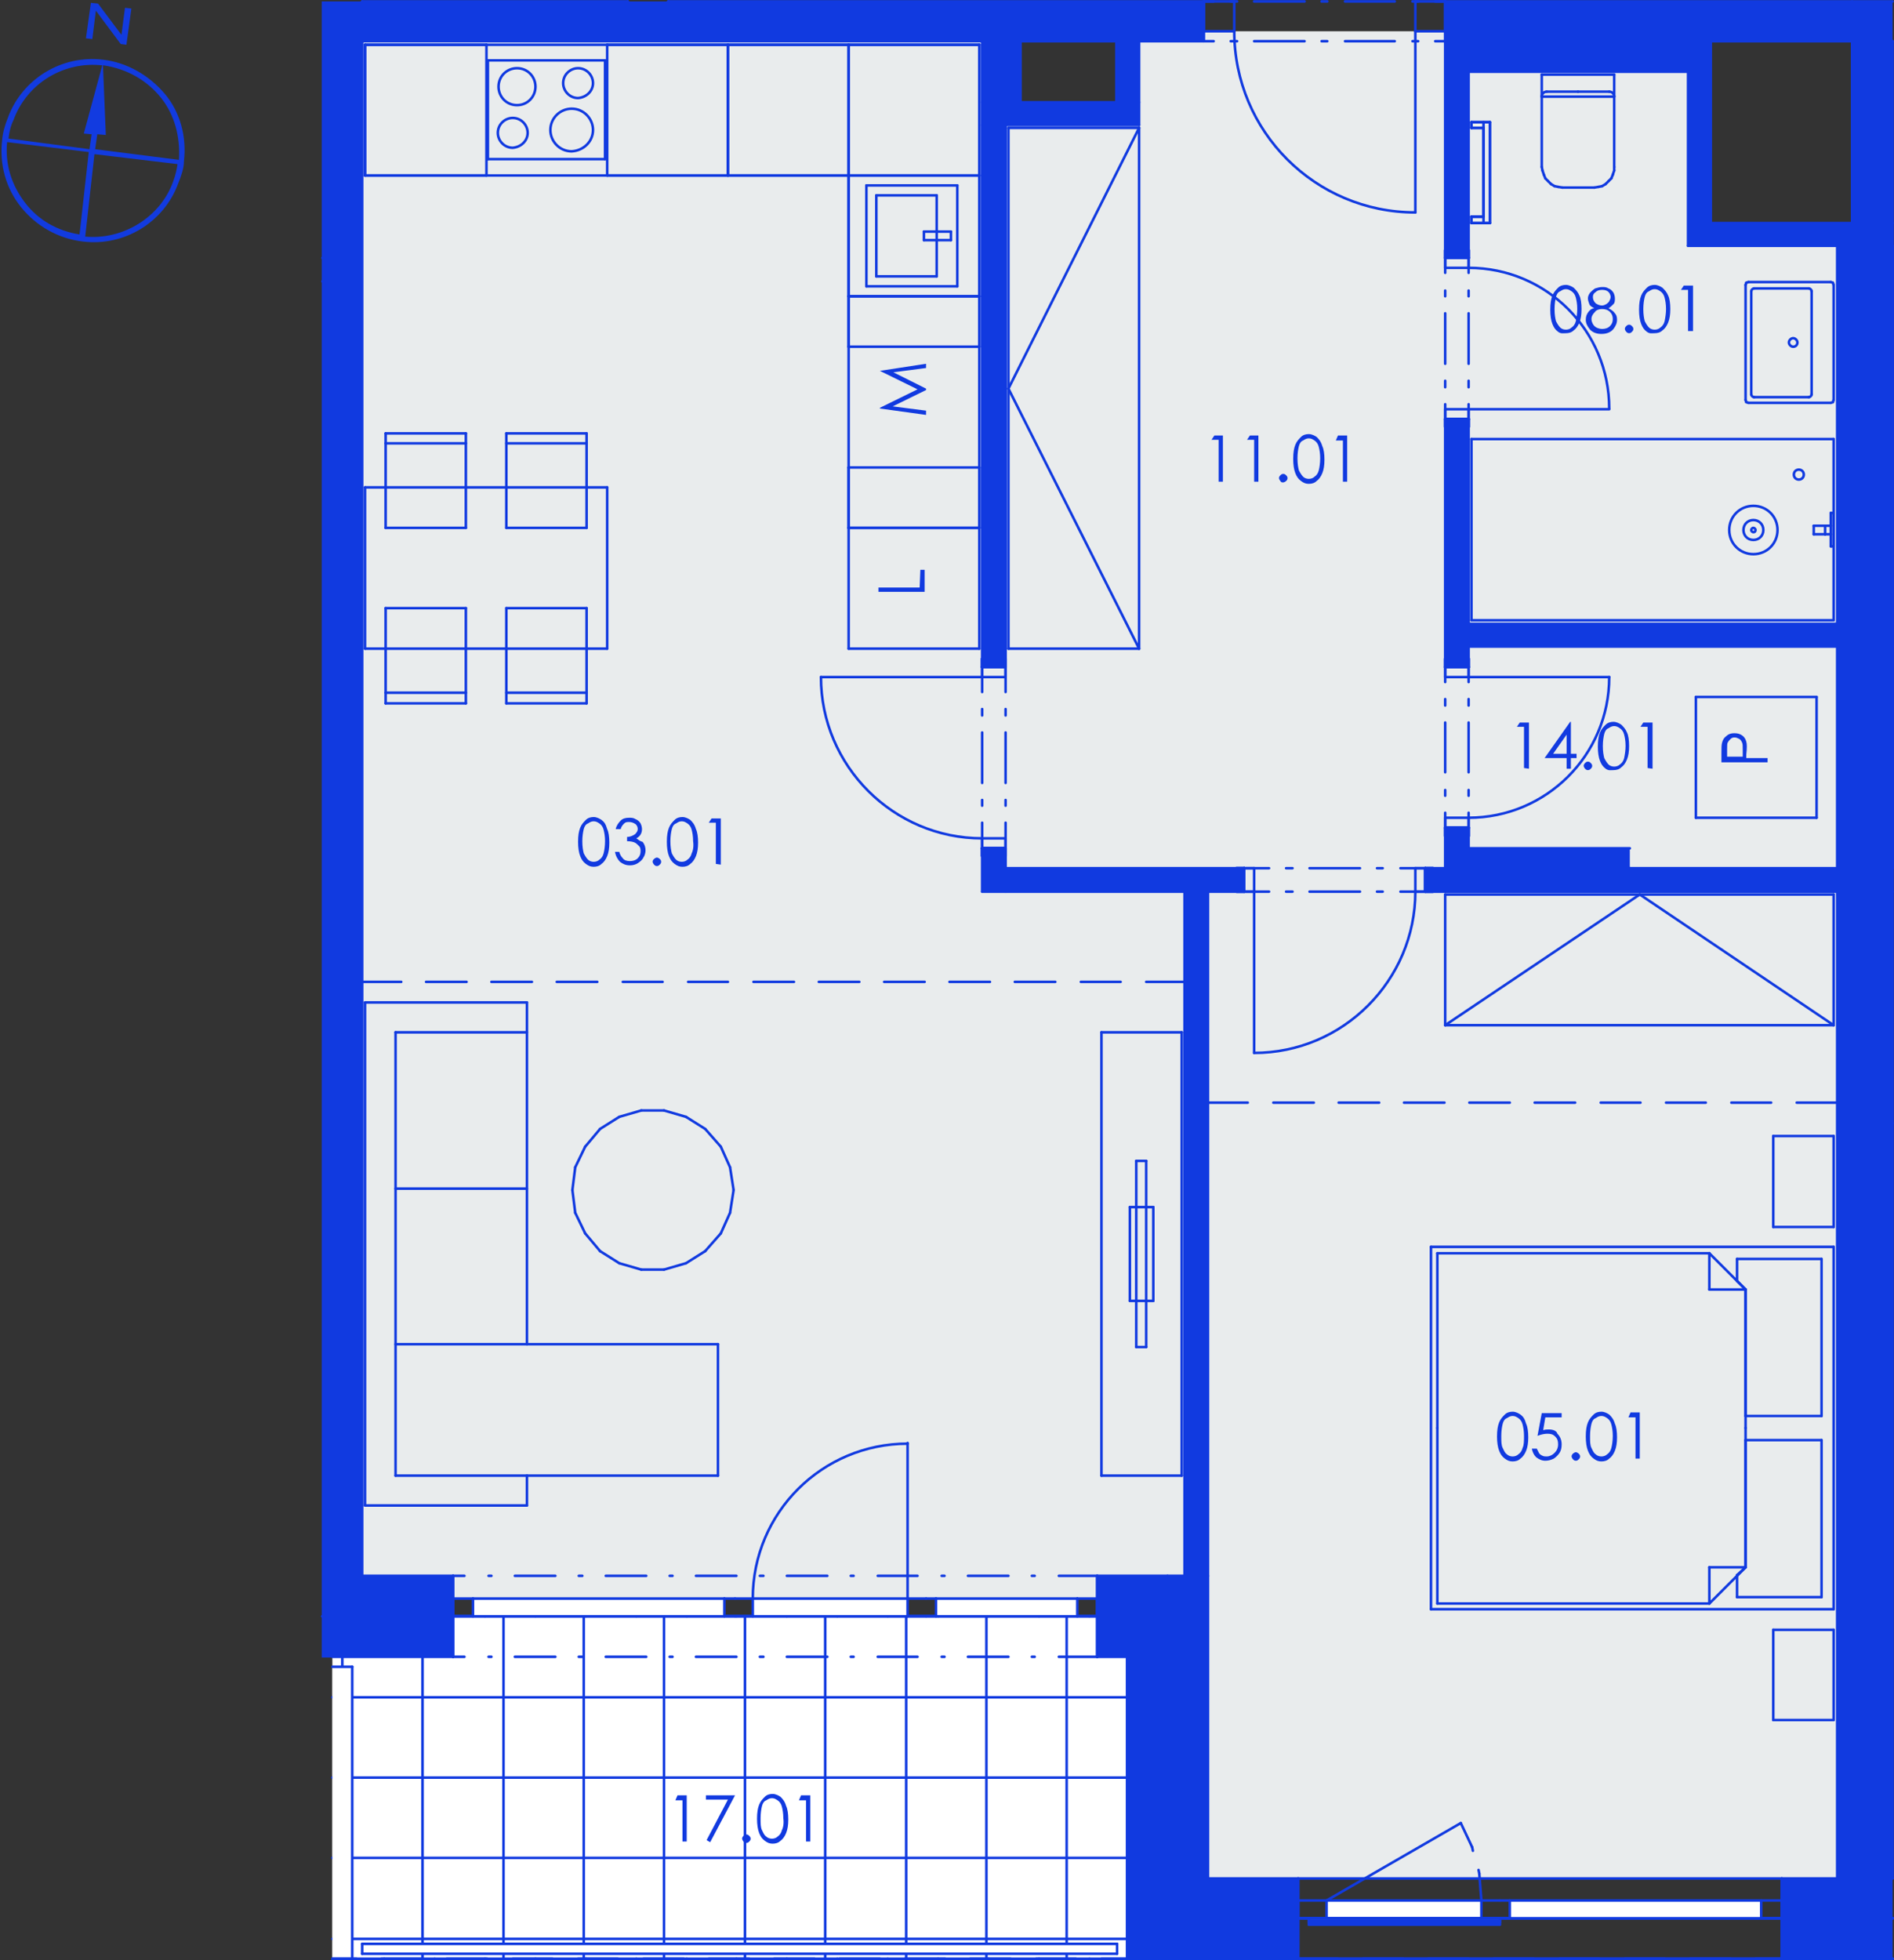 <?xml version="1.0" encoding="utf-8"?>
<!-- Generator: Adobe Illustrator 28.0.0, SVG Export Plug-In . SVG Version: 6.00 Build 0)  -->
<svg version="1.1" id="Layer_1" xmlns="http://www.w3.org/2000/svg" xmlns:xlink="http://www.w3.org/1999/xlink" x="0px" y="0px"
	 viewBox="0 0 266.7 275.9" style="enable-background:new 0 0 266.7 275.9;" xml:space="preserve">
<rect x="0" y="0" width="266.7" height="275.9" fill="#333333" stroke="none"/>
<style type="text/css">
	.st0{fill-rule:evenodd;clip-rule:evenodd;fill:#FFFFFF;}
	.st1{opacity:0.753;fill-rule:evenodd;clip-rule:evenodd;fill:#259B64;enable-background:new    ;}
	.st2{fill-rule:evenodd;clip-rule:evenodd;fill:#E9ECED;}
	.st3{fill:none;stroke:#113AE0;stroke-width:0.36;stroke-linecap:round;stroke-linejoin:round;stroke-miterlimit:10;}
	.st4{fill-rule:evenodd;clip-rule:evenodd;fill:#113AE0;}
	.st5{fill:#123BE0;}
</style>
<g>
	<polyline class="st0" points="51,221.8 51,5.8 138.3,5.8 138.3,125.5 166.8,125.5 166.8,221.8 154.5,221.8 154.5,225 63.8,225 
		63.8,221.8 51,221.8 	"/>
	<polyline class="st0" points="258.7,125.5 258.7,264.4 170.1,264.4 170.1,125.5 258.7,125.5 	"/>
	<polyline class="st0" points="203.5,122.2 141.6,122.2 141.6,17.6 160.4,17.6 160.4,5.8 203.5,5.8 203.5,122.2 	"/>
	<polyline class="st0" points="206.8,87.8 206.8,10.1 237.7,10.1 237.7,34.6 258.7,34.6 258.7,87.8 206.8,87.8 	"/>
	<polyline class="st0" points="45.4,221.8 45.4,39.6 45.4,221.8 	"/>
	<polyline class="st0" points="88.4,0.2 45.4,0.2 45.4,0.2 88.4,0.2 	"/>
	<polyline class="st0" points="206.8,91 258.7,91 258.7,122.2 229.5,122.2 229.5,119.4 206.8,119.4 206.8,91 	"/>
	<polyline class="st0" points="49.6,233.2 158.7,233.2 158.7,272.9 49.6,272.9 49.6,233.2 	"/>
	<polyline class="st0" points="46.8,235 46.8,233.2 46.8,235 	"/>
	<polyline class="st1" points="266.5,264.4 266.5,264.4 266.5,34.6 266.5,264.4 	"/>
	<polyline class="st2" points="51,5.8 138.3,5.8 138.3,17.6 160.4,17.6 160.4,5.8 169.5,5.8 169.5,4.4 203.5,4.4 203.5,8.7 
		237.7,8.7 237.7,34.6 260.8,34.6 260.8,122.2 258.7,122.2 258.7,264.4 170.1,264.4 170.1,221.8 154.5,221.8 154.5,225 63.8,225 
		63.8,221.8 51,221.8 51,5.8 	"/>
	<polyline class="st1" points="85.6,0.2 88.4,0.2 88.4,0.2 85.6,0.2 	"/>
	<line class="st3" x1="266.5" y1="270" x2="164.4" y2="270"/>
	<line class="st3" x1="164.4" y1="270" x2="164.4" y2="227.5"/>
	<line class="st3" x1="164.4" y1="227.5" x2="45.4" y2="227.5"/>
	<line class="st3" x1="266.5" y1="270" x2="164.4" y2="270"/>
	<line class="st3" x1="164.4" y1="270" x2="164.4" y2="227.5"/>
	<line class="st3" x1="164.4" y1="227.5" x2="45.4" y2="227.5"/>
	<line class="st3" x1="266.5" y1="270" x2="164.4" y2="270"/>
	<line class="st3" x1="164.4" y1="270" x2="164.4" y2="227.5"/>
	<line class="st3" x1="164.4" y1="227.5" x2="45.4" y2="227.5"/>
	<line class="st3" x1="266.5" y1="270" x2="164.4" y2="270"/>
	<line class="st3" x1="164.4" y1="270" x2="164.4" y2="227.5"/>
	<line class="st3" x1="164.4" y1="227.5" x2="45.4" y2="227.5"/>
	<line class="st3" x1="266.5" y1="270" x2="164.4" y2="270"/>
	<line class="st3" x1="164.4" y1="270" x2="164.4" y2="227.5"/>
	<line class="st3" x1="164.4" y1="227.5" x2="45.4" y2="227.5"/>
	<polyline class="st0" points="45.4,233.2 45.4,227.5 164.4,227.5 164.4,275.7 46.8,275.7 46.8,233.2 45.4,233.2 	"/>
	<g>
		<line class="st3" x1="46.8" y1="272.9" x2="164.4" y2="272.9"/>
		<line class="st3" x1="46.8" y1="261.5" x2="164.4" y2="261.5"/>
		<line class="st3" x1="46.8" y1="250.2" x2="164.4" y2="250.2"/>
		<line class="st3" x1="46.8" y1="238.9" x2="164.4" y2="238.9"/>
		<line class="st3" x1="45.4" y1="227.5" x2="164.4" y2="227.5"/>
		<line class="st3" x1="161.6" y1="275.7" x2="161.6" y2="227.5"/>
		<line class="st3" x1="150.2" y1="275.7" x2="150.2" y2="227.5"/>
		<line class="st3" x1="138.9" y1="275.7" x2="138.9" y2="227.5"/>
		<line class="st3" x1="127.6" y1="275.7" x2="127.6" y2="227.5"/>
		<line class="st3" x1="116.2" y1="275.7" x2="116.2" y2="227.5"/>
		<line class="st3" x1="104.9" y1="275.7" x2="104.9" y2="227.5"/>
		<line class="st3" x1="93.5" y1="275.7" x2="93.5" y2="227.5"/>
		<line class="st3" x1="82.2" y1="275.7" x2="82.2" y2="227.5"/>
		<line class="st3" x1="70.9" y1="275.7" x2="70.9" y2="227.5"/>
		<line class="st3" x1="59.5" y1="275.7" x2="59.5" y2="227.5"/>
		<line class="st3" x1="48.2" y1="275.7" x2="48.2" y2="227.5"/>
	</g>
	<line class="st3" x1="47.1" y1="227.5" x2="47.1" y2="227.5"/>
	<line class="st3" x1="54.1" y1="227.5" x2="54.1" y2="227.5"/>
	<line class="st3" x1="61.2" y1="227.5" x2="61.2" y2="227.5"/>
	<line class="st3" x1="68.3" y1="227.5" x2="68.3" y2="227.5"/>
	<line class="st3" x1="75.4" y1="227.5" x2="75.4" y2="227.5"/>
	<line class="st3" x1="82.5" y1="227.5" x2="82.5" y2="227.5"/>
	<line class="st3" x1="89.6" y1="227.5" x2="89.6" y2="227.5"/>
	<line class="st3" x1="96.7" y1="227.5" x2="96.7" y2="227.5"/>
	<line class="st3" x1="103.7" y1="227.5" x2="103.7" y2="227.5"/>
	<line class="st3" x1="110.8" y1="227.5" x2="110.8" y2="227.5"/>
	<line class="st3" x1="117.9" y1="227.5" x2="117.9" y2="227.5"/>
	<line class="st3" x1="125" y1="227.5" x2="125" y2="227.5"/>
	<line class="st3" x1="132.1" y1="227.5" x2="132.1" y2="227.5"/>
	<line class="st3" x1="139.2" y1="227.5" x2="139.2" y2="227.5"/>
	<line class="st3" x1="146.3" y1="227.5" x2="146.3" y2="227.5"/>
	<line class="st3" x1="153.4" y1="227.5" x2="153.4" y2="227.5"/>
	<line class="st3" x1="160.4" y1="227.5" x2="160.4" y2="227.5"/>
	<line class="st3" x1="164.4" y1="227.5" x2="164.4" y2="227.5"/>
	<line class="st3" x1="164.4" y1="227.5" x2="164.4" y2="227.5"/>
	<line class="st3" x1="164.4" y1="230.4" x2="164.4" y2="230.4"/>
	<line class="st3" x1="164.4" y1="237.4" x2="164.4" y2="237.4"/>
	<line class="st3" x1="164.4" y1="244.5" x2="164.4" y2="244.5"/>
	<line class="st3" x1="164.4" y1="251.6" x2="164.4" y2="251.6"/>
	<line class="st3" x1="164.4" y1="258.7" x2="164.4" y2="258.7"/>
	<line class="st3" x1="164.4" y1="265.8" x2="164.4" y2="265.8"/>
	<line class="st3" x1="164.4" y1="272.9" x2="164.4" y2="272.9"/>
	<line class="st3" x1="164.4" y1="275.7" x2="164.4" y2="275.7"/>
	<line class="st3" x1="164.4" y1="275.7" x2="164.4" y2="275.7"/>
	<line class="st3" x1="160.4" y1="275.7" x2="160.4" y2="275.7"/>
	<line class="st3" x1="153.4" y1="275.7" x2="153.4" y2="275.7"/>
	<line class="st3" x1="146.3" y1="275.7" x2="146.3" y2="275.7"/>
	<line class="st3" x1="139.2" y1="275.7" x2="139.2" y2="275.7"/>
	<line class="st3" x1="132.1" y1="275.7" x2="132.1" y2="275.7"/>
	<line class="st3" x1="125" y1="275.7" x2="125" y2="275.7"/>
	<line class="st3" x1="117.9" y1="275.7" x2="117.9" y2="275.7"/>
	<line class="st3" x1="110.8" y1="275.7" x2="110.8" y2="275.7"/>
	<line class="st3" x1="103.7" y1="275.7" x2="103.7" y2="275.7"/>
	<line class="st3" x1="96.7" y1="275.7" x2="96.7" y2="275.7"/>
	<line class="st3" x1="89.6" y1="275.7" x2="89.6" y2="275.7"/>
	<line class="st3" x1="82.5" y1="275.7" x2="82.5" y2="275.7"/>
	<line class="st3" x1="75.4" y1="275.7" x2="75.4" y2="275.7"/>
	<line class="st3" x1="68.3" y1="275.7" x2="68.3" y2="275.7"/>
	<line class="st3" x1="61.2" y1="275.7" x2="61.2" y2="275.7"/>
	<line class="st3" x1="54.1" y1="275.7" x2="54.1" y2="275.7"/>
	<line class="st3" x1="47.1" y1="275.7" x2="47.1" y2="275.7"/>
	<line class="st3" x1="260.8" y1="5.8" x2="260.8" y2="264.4"/>
	<line class="st3" x1="266.5" y1="264.4" x2="266.5" y2="5.8"/>
	<line class="st3" x1="88.4" y1="0.2" x2="88.4" y2="0.2"/>
	<line class="st3" x1="94.1" y1="0.2" x2="94.1" y2="0.2"/>
	<line class="st3" x1="203.5" y1="5.8" x2="203.5" y2="4.4"/>
	<line class="st3" x1="203.5" y1="4.4" x2="203.5" y2="0.2"/>
	<line class="st3" x1="169.5" y1="5.8" x2="169.5" y2="4.4"/>
	<line class="st3" x1="169.5" y1="4.4" x2="169.5" y2="0.2"/>
	<line class="st3" x1="51" y1="5.8" x2="169.5" y2="5.8"/>
	<line class="st3" x1="203.5" y1="5.8" x2="260.8" y2="5.8"/>
	<line class="st3" x1="266.5" y1="5.8" x2="266.5" y2="5.8"/>
	<line class="st3" x1="260.8" y1="0.2" x2="203.5" y2="0.2"/>
	<line class="st3" x1="266.5" y1="0.2" x2="260.8" y2="0.2"/>
	<line class="st3" x1="169.5" y1="0.2" x2="94.1" y2="0.2"/>
	<line class="st3" x1="88.4" y1="0.2" x2="51" y2="0.2"/>
	<line class="st3" x1="169.5" y1="5.8" x2="170.9" y2="5.8"/>
	<line class="st3" x1="173.3" y1="5.8" x2="174.2" y2="5.8"/>
	<line class="st3" x1="176.6" y1="5.8" x2="183.7" y2="5.8"/>
	<line class="st3" x1="186.1" y1="5.8" x2="186.9" y2="5.8"/>
	<line class="st3" x1="189.4" y1="5.8" x2="196.4" y2="5.8"/>
	<line class="st3" x1="198.9" y1="5.8" x2="199.7" y2="5.8"/>
	<line class="st3" x1="202.1" y1="5.8" x2="203.5" y2="5.8"/>
	<line class="st3" x1="169.5" y1="0.2" x2="170.9" y2="0.2"/>
	<line class="st3" x1="173.3" y1="0.2" x2="174.2" y2="0.2"/>
	<line class="st3" x1="176.6" y1="0.2" x2="183.7" y2="0.2"/>
	<line class="st3" x1="186.1" y1="0.2" x2="186.9" y2="0.2"/>
	<line class="st3" x1="189.4" y1="0.2" x2="196.4" y2="0.2"/>
	<line class="st3" x1="198.9" y1="0.2" x2="199.7" y2="0.2"/>
	<line class="st3" x1="202.1" y1="0.2" x2="203.5" y2="0.2"/>
	<g>
		<path class="st3" d="M199.3,29.9c-14.1,0-25.5-11.4-25.5-25.5"/>
	</g>
	<line class="st3" x1="169.5" y1="0.2" x2="173.8" y2="0.2"/>
	<line class="st3" x1="173.8" y1="0.2" x2="173.8" y2="4.4"/>
	<line class="st3" x1="173.8" y1="4.4" x2="169.5" y2="4.4"/>
	<line class="st3" x1="169.5" y1="4.4" x2="169.5" y2="0.2"/>
	<line class="st3" x1="203.5" y1="4.4" x2="199.3" y2="4.4"/>
	<line class="st3" x1="199.3" y1="4.4" x2="199.3" y2="0.2"/>
	<line class="st3" x1="199.3" y1="0.2" x2="203.5" y2="0.2"/>
	<line class="st3" x1="203.5" y1="0.2" x2="203.5" y2="4.4"/>
	<line class="st3" x1="199.3" y1="4.4" x2="199.3" y2="29.9"/>
	<line class="st3" x1="169.5" y1="4.4" x2="169.5" y2="0.2"/>
	<line class="st3" x1="169.5" y1="4.4" x2="169.5" y2="0.2"/>
	<line class="st3" x1="169.5" y1="5.8" x2="169.5" y2="4.4"/>
	<line class="st3" x1="203.5" y1="4.4" x2="203.5" y2="0.2"/>
	<line class="st3" x1="203.5" y1="4.4" x2="203.5" y2="0.2"/>
	<line class="st3" x1="203.5" y1="5.8" x2="203.5" y2="4.4"/>
	<line class="st3" x1="266.5" y1="275.7" x2="46.8" y2="275.7"/>
	<line class="st3" x1="143.7" y1="14.4" x2="143.7" y2="5.8"/>
	<line class="st3" x1="138.3" y1="5.8" x2="138.3" y2="14.4"/>
	<line class="st3" x1="166.8" y1="125.5" x2="166.8" y2="221.8"/>
	<line class="st3" x1="170.1" y1="221.8" x2="170.1" y2="125.5"/>
	<line class="st3" x1="206.8" y1="122.2" x2="229.5" y2="122.2"/>
	<line class="st3" x1="229.5" y1="119.4" x2="206.8" y2="119.4"/>
	<line class="st3" x1="51" y1="221.8" x2="51" y2="0.2"/>
	<polyline class="st0" points="46.8,275.7 46.8,234.6 49.6,234.6 49.6,275.7 46.8,275.7 	"/>
	<line class="st3" x1="49.6" y1="275.7" x2="46.8" y2="275.7"/>
	<line class="st3" x1="49.6" y1="275.7" x2="49.6" y2="234.6"/>
	<line class="st3" x1="49.6" y1="234.6" x2="46.8" y2="234.6"/>
	<line class="st3" x1="45.4" y1="39.6" x2="45.4" y2="39.6"/>
	<line class="st3" x1="45.4" y1="36.3" x2="45.4" y2="36.3"/>
	<line class="st3" x1="164.4" y1="227.5" x2="158.7" y2="227.5"/>
	<line class="st3" x1="170.1" y1="221.8" x2="164.4" y2="221.8"/>
	<line class="st3" x1="164.4" y1="270" x2="170.1" y2="270"/>
	<line class="st3" x1="158.7" y1="275.7" x2="164.4" y2="275.7"/>
	<line class="st3" x1="164.4" y1="227.5" x2="164.4" y2="264.4"/>
	<line class="st3" x1="164.4" y1="264.4" x2="164.4" y2="270"/>
	<line class="st3" x1="158.7" y1="233.2" x2="158.7" y2="275.7"/>
	<line class="st3" x1="170.1" y1="264.4" x2="170.1" y2="221.8"/>
	<line class="st3" x1="164.4" y1="270" x2="170.1" y2="270"/>
	<line class="st3" x1="170.1" y1="270" x2="182.8" y2="270"/>
	<line class="st3" x1="250.9" y1="270" x2="266.5" y2="270"/>
	<line class="st3" x1="250.9" y1="267.5" x2="250.9" y2="264.4"/>
	<line class="st3" x1="250.9" y1="275.7" x2="250.9" y2="270"/>
	<line class="st3" x1="250.9" y1="270" x2="250.9" y2="267.5"/>
	<line class="st3" x1="182.8" y1="267.5" x2="182.8" y2="264.4"/>
	<line class="st3" x1="182.8" y1="275.7" x2="182.8" y2="270"/>
	<line class="st3" x1="182.8" y1="270" x2="182.8" y2="267.5"/>
	<line class="st3" x1="164.4" y1="275.7" x2="182.8" y2="275.7"/>
	<line class="st3" x1="250.9" y1="275.7" x2="266.5" y2="275.7"/>
	<line class="st3" x1="266.5" y1="264.4" x2="266.5" y2="264.4"/>
	<line class="st3" x1="260.8" y1="264.4" x2="250.9" y2="264.4"/>
	<line class="st3" x1="182.8" y1="264.4" x2="170.1" y2="264.4"/>
	<line class="st3" x1="182.8" y1="275.7" x2="250.9" y2="275.7"/>
	<line class="st3" x1="182.8" y1="264.4" x2="250.9" y2="264.4"/>
	<polyline class="st0" points="186.8,267.5 186.8,270 208.6,270 208.6,267.5 186.8,267.5 	"/>
	<polyline class="st0" points="212.6,267.5 212.6,270 248,270 248,267.5 212.6,267.5 	"/>
	<line class="st3" x1="182.8" y1="267.5" x2="186.8" y2="267.5"/>
	<line class="st3" x1="186.8" y1="267.5" x2="186.8" y2="270"/>
	<line class="st3" x1="186.8" y1="270" x2="182.8" y2="270"/>
	<line class="st3" x1="211.2" y1="270" x2="208.6" y2="270"/>
	<line class="st3" x1="208.6" y1="270" x2="208.6" y2="267.5"/>
	<line class="st3" x1="208.6" y1="267.5" x2="211.2" y2="267.5"/>
	<line class="st3" x1="186.8" y1="267.5" x2="208.6" y2="267.5"/>
	<line class="st3" x1="208.6" y1="270" x2="186.8" y2="270"/>
	<line class="st3" x1="186.8" y1="267.5" x2="205.7" y2="256.6"/>
	<line class="st3" x1="211.2" y1="267.5" x2="212.6" y2="267.5"/>
	<line class="st3" x1="212.6" y1="267.5" x2="212.6" y2="270"/>
	<line class="st3" x1="212.6" y1="270" x2="211.2" y2="270"/>
	<line class="st3" x1="250.9" y1="270" x2="248" y2="270"/>
	<line class="st3" x1="248" y1="270" x2="248" y2="267.5"/>
	<line class="st3" x1="248" y1="267.5" x2="250.9" y2="267.5"/>
	<line class="st3" x1="212.6" y1="267.5" x2="248" y2="267.5"/>
	<line class="st3" x1="248" y1="270" x2="212.6" y2="270"/>
	<line class="st3" x1="208.6" y1="267.5" x2="208.3" y2="263.7"/>
	<line class="st3" x1="208.3" y1="263.7" x2="208.2" y2="263.2"/>
	<line class="st3" x1="207.4" y1="260.5" x2="207.3" y2="260"/>
	<line class="st3" x1="207.3" y1="260" x2="205.7" y2="256.6"/>
	<line class="st3" x1="182.8" y1="270" x2="182.8" y2="267.5"/>
	<line class="st3" x1="182.8" y1="270" x2="182.8" y2="267.5"/>
	<line class="st3" x1="182.8" y1="275.7" x2="182.8" y2="270"/>
	<line class="st3" x1="182.8" y1="267.5" x2="182.8" y2="264.4"/>
	<line class="st3" x1="250.9" y1="270" x2="250.9" y2="267.5"/>
	<line class="st3" x1="250.9" y1="270" x2="250.9" y2="267.5"/>
	<line class="st3" x1="250.9" y1="275.7" x2="250.9" y2="270"/>
	<line class="st3" x1="250.9" y1="267.5" x2="250.9" y2="264.4"/>
	<line class="st3" x1="164.4" y1="227.5" x2="158.7" y2="227.5"/>
	<line class="st3" x1="154.5" y1="227.5" x2="158.7" y2="227.5"/>
	<line class="st3" x1="45.4" y1="227.5" x2="63.8" y2="227.5"/>
	<line class="st3" x1="63.8" y1="225" x2="63.8" y2="221.8"/>
	<line class="st3" x1="63.8" y1="233.2" x2="63.8" y2="227.5"/>
	<line class="st3" x1="63.8" y1="227.5" x2="63.8" y2="225"/>
	<line class="st3" x1="154.5" y1="225" x2="154.5" y2="221.8"/>
	<line class="st3" x1="154.5" y1="233.2" x2="154.5" y2="227.5"/>
	<line class="st3" x1="154.5" y1="227.5" x2="154.5" y2="225"/>
	<line class="st3" x1="46.8" y1="233.2" x2="63.8" y2="233.2"/>
	<line class="st3" x1="154.5" y1="233.2" x2="158.7" y2="233.2"/>
	<line class="st3" x1="164.4" y1="221.8" x2="154.5" y2="221.8"/>
	<line class="st3" x1="63.8" y1="221.8" x2="51" y2="221.8"/>
	<line class="st3" x1="154.5" y1="233.2" x2="149.1" y2="233.2"/>
	<line class="st3" x1="145.7" y1="233.2" x2="145.3" y2="233.2"/>
	<line class="st3" x1="142" y1="233.2" x2="136.3" y2="233.2"/>
	<line class="st3" x1="133" y1="233.2" x2="132.6" y2="233.2"/>
	<line class="st3" x1="129.2" y1="233.2" x2="123.6" y2="233.2"/>
	<line class="st3" x1="120.2" y1="233.2" x2="119.8" y2="233.2"/>
	<line class="st3" x1="116.5" y1="233.2" x2="110.8" y2="233.2"/>
	<line class="st3" x1="107.5" y1="233.2" x2="107" y2="233.2"/>
	<line class="st3" x1="103.7" y1="233.2" x2="98" y2="233.2"/>
	<line class="st3" x1="94.7" y1="233.2" x2="94.3" y2="233.2"/>
	<line class="st3" x1="91" y1="233.2" x2="85.3" y2="233.2"/>
	<line class="st3" x1="82" y1="233.2" x2="81.5" y2="233.2"/>
	<line class="st3" x1="78.2" y1="233.2" x2="72.5" y2="233.2"/>
	<line class="st3" x1="69.2" y1="233.2" x2="68.8" y2="233.2"/>
	<line class="st3" x1="65.4" y1="233.2" x2="63.8" y2="233.2"/>
	<line class="st3" x1="154.5" y1="221.8" x2="149.1" y2="221.8"/>
	<line class="st3" x1="145.7" y1="221.8" x2="145.3" y2="221.8"/>
	<line class="st3" x1="142" y1="221.8" x2="136.3" y2="221.8"/>
	<line class="st3" x1="133" y1="221.8" x2="132.6" y2="221.8"/>
	<line class="st3" x1="129.2" y1="221.8" x2="123.6" y2="221.8"/>
	<line class="st3" x1="120.2" y1="221.8" x2="119.8" y2="221.8"/>
	<line class="st3" x1="116.5" y1="221.8" x2="110.8" y2="221.8"/>
	<line class="st3" x1="107.5" y1="221.8" x2="107" y2="221.8"/>
	<line class="st3" x1="103.7" y1="221.8" x2="98" y2="221.8"/>
	<line class="st3" x1="94.7" y1="221.8" x2="94.3" y2="221.8"/>
	<line class="st3" x1="91" y1="221.8" x2="85.3" y2="221.8"/>
	<line class="st3" x1="82" y1="221.8" x2="81.5" y2="221.8"/>
	<line class="st3" x1="78.2" y1="221.8" x2="72.5" y2="221.8"/>
	<line class="st3" x1="69.2" y1="221.8" x2="68.8" y2="221.8"/>
	<line class="st3" x1="65.4" y1="221.8" x2="63.8" y2="221.8"/>
	<polyline class="st0" points="151.7,225 131.8,225 131.8,227.5 151.7,227.5 151.7,225 	"/>
	<polyline class="st0" points="127.8,225 106,225 106,227.5 127.8,227.5 127.8,225 	"/>
	<polyline class="st0" points="102,225 66.6,225 66.6,227.5 102,227.5 102,225 	"/>
	<line class="st3" x1="154.5" y1="225" x2="151.7" y2="225"/>
	<line class="st3" x1="151.7" y1="225" x2="151.7" y2="227.5"/>
	<line class="st3" x1="151.7" y1="227.5" x2="154.5" y2="227.5"/>
	<line class="st3" x1="130.4" y1="227.5" x2="131.8" y2="227.5"/>
	<line class="st3" x1="131.8" y1="227.5" x2="131.8" y2="225"/>
	<line class="st3" x1="131.8" y1="225" x2="130.4" y2="225"/>
	<line class="st3" x1="151.7" y1="225" x2="131.8" y2="225"/>
	<line class="st3" x1="131.8" y1="227.5" x2="151.7" y2="227.5"/>
	<line class="st3" x1="130.4" y1="225" x2="127.8" y2="225"/>
	<line class="st3" x1="127.8" y1="225" x2="127.8" y2="227.5"/>
	<line class="st3" x1="127.8" y1="227.5" x2="130.4" y2="227.5"/>
	<line class="st3" x1="103.5" y1="227.5" x2="106" y2="227.5"/>
	<line class="st3" x1="106" y1="227.5" x2="106" y2="225"/>
	<line class="st3" x1="106" y1="225" x2="103.5" y2="225"/>
	<line class="st3" x1="127.8" y1="225" x2="106" y2="225"/>
	<line class="st3" x1="106" y1="227.5" x2="127.8" y2="227.5"/>
	<line class="st3" x1="127.8" y1="225" x2="127.8" y2="203.1"/>
	<line class="st3" x1="103.5" y1="225" x2="102" y2="225"/>
	<line class="st3" x1="102" y1="225" x2="102" y2="227.5"/>
	<line class="st3" x1="102" y1="227.5" x2="103.5" y2="227.5"/>
	<line class="st3" x1="63.8" y1="227.5" x2="66.6" y2="227.5"/>
	<line class="st3" x1="66.6" y1="227.5" x2="66.6" y2="225"/>
	<line class="st3" x1="66.6" y1="225" x2="63.8" y2="225"/>
	<line class="st3" x1="102" y1="225" x2="66.6" y2="225"/>
	<line class="st3" x1="66.6" y1="227.5" x2="102" y2="227.5"/>
	<g>
		<path class="st3" d="M106,225c0-12.1,9.8-21.8,21.8-21.8"/>
	</g>
	<line class="st3" x1="154.5" y1="227.5" x2="154.5" y2="225"/>
	<line class="st3" x1="154.5" y1="227.5" x2="154.5" y2="225"/>
	<line class="st3" x1="154.5" y1="233.2" x2="154.5" y2="227.5"/>
	<line class="st3" x1="154.5" y1="225" x2="154.5" y2="221.8"/>
	<line class="st3" x1="63.8" y1="227.5" x2="63.8" y2="225"/>
	<line class="st3" x1="63.8" y1="227.5" x2="63.8" y2="225"/>
	<line class="st3" x1="63.8" y1="233.2" x2="63.8" y2="227.5"/>
	<line class="st3" x1="63.8" y1="225" x2="63.8" y2="221.8"/>
	<line class="st3" x1="258.7" y1="125.5" x2="258.7" y2="264.4"/>
	<line class="st3" x1="260.8" y1="264.4" x2="260.8" y2="125.5"/>
	<polyline class="st0" points="157.3,275 157.3,273.6 51,273.6 51,275 157.3,275 	"/>
	<line class="st3" x1="157.3" y1="275" x2="157.3" y2="273.6"/>
	<line class="st3" x1="157.3" y1="273.6" x2="51" y2="273.6"/>
	<line class="st3" x1="51" y1="273.6" x2="51" y2="275"/>
	<line class="st3" x1="51" y1="275" x2="157.3" y2="275"/>
	<polyline class="st0" points="184.3,270 184.3,270.9 211.2,270.9 211.2,270 184.3,270 	"/>
	<line class="st3" x1="184.3" y1="270" x2="184.3" y2="270.9"/>
	<line class="st3" x1="184.3" y1="270.9" x2="211.2" y2="270.9"/>
	<line class="st3" x1="211.2" y1="270.9" x2="211.2" y2="270"/>
	<line class="st3" x1="211.2" y1="270" x2="184.3" y2="270"/>
	<polyline class="st0" points="184.3,270.3 184.3,270.6 211.2,270.6 211.2,270.3 184.3,270.3 	"/>
	<line class="st3" x1="184.3" y1="270.3" x2="184.3" y2="270.6"/>
	<line class="st3" x1="184.3" y1="270.6" x2="211.2" y2="270.6"/>
	<line class="st3" x1="211.2" y1="270.6" x2="211.2" y2="270.3"/>
	<line class="st3" x1="211.2" y1="270.3" x2="184.3" y2="270.3"/>
	<line class="st3" x1="122" y1="40.3" x2="122" y2="26.1"/>
	<line class="st3" x1="122" y1="26.1" x2="134.8" y2="26.1"/>
	<line class="st3" x1="134.8" y1="26.1" x2="134.8" y2="40.3"/>
	<line class="st3" x1="134.8" y1="40.3" x2="122" y2="40.3"/>
	<line class="st3" x1="119.5" y1="41.7" x2="119.5" y2="24.7"/>
	<line class="st3" x1="119.5" y1="24.7" x2="137.9" y2="24.7"/>
	<line class="st3" x1="137.9" y1="24.7" x2="137.9" y2="41.7"/>
	<line class="st3" x1="137.9" y1="41.7" x2="119.5" y2="41.7"/>
	<line class="st3" x1="119.5" y1="41.7" x2="119.5" y2="24.7"/>
	<line class="st3" x1="137.9" y1="24.7" x2="137.9" y2="41.7"/>
	<line class="st3" x1="123.4" y1="38.9" x2="123.4" y2="27.5"/>
	<line class="st3" x1="123.4" y1="27.5" x2="131.9" y2="27.5"/>
	<line class="st3" x1="131.9" y1="27.5" x2="131.9" y2="38.9"/>
	<line class="st3" x1="131.9" y1="38.9" x2="123.4" y2="38.9"/>
	<line class="st3" x1="130.1" y1="33.8" x2="130.1" y2="32.6"/>
	<line class="st3" x1="130.1" y1="32.6" x2="133.9" y2="32.6"/>
	<line class="st3" x1="133.9" y1="32.6" x2="133.9" y2="33.8"/>
	<line class="st3" x1="133.9" y1="33.8" x2="130.1" y2="33.8"/>
	<line class="st3" x1="85.2" y1="22.4" x2="68.7" y2="22.4"/>
	<line class="st3" x1="68.7" y1="22.4" x2="68.7" y2="8.5"/>
	<line class="st3" x1="68.7" y1="8.5" x2="85.2" y2="8.5"/>
	<line class="st3" x1="85.2" y1="8.5" x2="85.2" y2="22.4"/>
	<g>
		<path class="st3" d="M83.5,11.7c0-1.1-0.9-2.1-2.1-2.1c-1.1,0-2.1,0.9-2.1,2.1c0,1.1,0.9,2.1,2.1,2.1
			C82.6,13.7,83.5,12.8,83.5,11.7"/>
	</g>
	<g>
		<path class="st3" d="M83.5,18.3c0-1.6-1.3-3-3-3c-1.6,0-3,1.3-3,3c0,1.6,1.3,3,3,3C82.2,21.2,83.5,19.9,83.5,18.3"/>
	</g>
	<g>
		<path class="st3" d="M75.4,12.2c0-1.4-1.1-2.6-2.6-2.6c-1.4,0-2.6,1.1-2.6,2.6c0,1.4,1.1,2.6,2.6,2.6
			C74.3,14.8,75.4,13.6,75.4,12.2"/>
	</g>
	<g>
		<path class="st3" d="M74.3,18.7c0-1.1-0.9-2.1-2.1-2.1c-1.1,0-2.1,0.9-2.1,2.1c0,1.1,0.9,2.1,2.1,2.1
			C73.4,20.7,74.3,19.8,74.3,18.7"/>
	</g>
	<line class="st3" x1="85.5" y1="24.7" x2="68.5" y2="24.7"/>
	<line class="st3" x1="85.5" y1="6.3" x2="68.5" y2="6.3"/>
	<line class="st3" x1="119.5" y1="65.8" x2="119.5" y2="48.8"/>
	<line class="st3" x1="137.9" y1="65.8" x2="137.9" y2="48.8"/>
	<line class="st3" x1="119.5" y1="65.8" x2="119.5" y2="74.3"/>
	<line class="st3" x1="119.5" y1="74.3" x2="137.9" y2="74.3"/>
	<line class="st3" x1="137.9" y1="74.3" x2="137.9" y2="65.8"/>
	<line class="st3" x1="137.9" y1="65.8" x2="119.5" y2="65.8"/>
	<line class="st3" x1="119.5" y1="65.8" x2="119.5" y2="74.3"/>
	<line class="st3" x1="137.9" y1="74.3" x2="137.9" y2="65.8"/>
	<line class="st3" x1="102.5" y1="24.7" x2="119.5" y2="24.7"/>
	<line class="st3" x1="119.5" y1="24.7" x2="119.5" y2="6.3"/>
	<line class="st3" x1="119.5" y1="6.3" x2="102.5" y2="6.3"/>
	<line class="st3" x1="102.5" y1="6.3" x2="102.5" y2="24.7"/>
	<line class="st3" x1="102.5" y1="24.7" x2="119.5" y2="24.7"/>
	<line class="st3" x1="119.5" y1="6.3" x2="102.5" y2="6.3"/>
	<line class="st3" x1="85.5" y1="24.7" x2="102.5" y2="24.7"/>
	<line class="st3" x1="102.5" y1="24.7" x2="102.5" y2="6.3"/>
	<line class="st3" x1="102.5" y1="6.3" x2="85.5" y2="6.3"/>
	<line class="st3" x1="85.5" y1="6.3" x2="85.5" y2="24.7"/>
	<line class="st3" x1="85.5" y1="24.7" x2="102.5" y2="24.7"/>
	<line class="st3" x1="102.5" y1="6.3" x2="85.5" y2="6.3"/>
	<line class="st3" x1="119.5" y1="91.3" x2="119.5" y2="74.3"/>
	<line class="st3" x1="119.5" y1="74.3" x2="137.9" y2="74.3"/>
	<line class="st3" x1="137.9" y1="74.3" x2="137.9" y2="91.3"/>
	<line class="st3" x1="137.9" y1="91.3" x2="119.5" y2="91.3"/>
	<line class="st3" x1="68.5" y1="24.7" x2="51.4" y2="24.7"/>
	<line class="st3" x1="51.4" y1="24.7" x2="51.4" y2="6.3"/>
	<line class="st3" x1="51.4" y1="6.3" x2="68.5" y2="6.3"/>
	<line class="st3" x1="68.5" y1="6.3" x2="68.5" y2="24.7"/>
	<line class="st3" x1="68.5" y1="24.7" x2="51.4" y2="24.7"/>
	<line class="st3" x1="51.4" y1="24.7" x2="51.4" y2="6.3"/>
	<line class="st3" x1="51.4" y1="6.3" x2="68.5" y2="6.3"/>
	<line class="st3" x1="137.9" y1="24.7" x2="137.9" y2="6.3"/>
	<line class="st3" x1="137.9" y1="6.3" x2="119.5" y2="6.3"/>
	<line class="st3" x1="119.5" y1="6.3" x2="119.5" y2="24.7"/>
	<line class="st3" x1="119.5" y1="24.7" x2="137.9" y2="24.7"/>
	<line class="st3" x1="137.9" y1="24.7" x2="137.9" y2="6.3"/>
	<line class="st3" x1="137.9" y1="6.3" x2="119.5" y2="6.3"/>
	<line class="st3" x1="119.5" y1="41.7" x2="119.5" y2="48.8"/>
	<line class="st3" x1="119.5" y1="48.8" x2="137.9" y2="48.8"/>
	<line class="st3" x1="137.9" y1="48.8" x2="137.9" y2="41.7"/>
	<line class="st3" x1="137.9" y1="41.7" x2="119.5" y2="41.7"/>
	<line class="st3" x1="119.5" y1="41.7" x2="119.5" y2="48.8"/>
	<line class="st3" x1="137.9" y1="48.8" x2="137.9" y2="41.7"/>
	<line class="st3" x1="258.2" y1="61.8" x2="207.2" y2="61.8"/>
	<line class="st3" x1="207.2" y1="61.8" x2="207.2" y2="87.3"/>
	<line class="st3" x1="207.2" y1="87.3" x2="258.2" y2="87.3"/>
	<line class="st3" x1="258.2" y1="87.3" x2="258.2" y2="61.8"/>
	<g>
		<path class="st3" d="M254,66.8c0-0.4-0.3-0.7-0.7-0.7s-0.7,0.3-0.7,0.7c0,0.4,0.3,0.7,0.7,0.7S254,67.2,254,66.8"/>
	</g>
	<line class="st3" x1="258.2" y1="72.2" x2="257.8" y2="72.2"/>
	<line class="st3" x1="257.8" y1="72.2" x2="257.8" y2="74"/>
	<line class="st3" x1="257.8" y1="74" x2="257" y2="74"/>
	<line class="st3" x1="257" y1="74" x2="257" y2="74"/>
	<line class="st3" x1="257" y1="74" x2="255.4" y2="74"/>
	<line class="st3" x1="255.4" y1="74" x2="255.4" y2="75.2"/>
	<line class="st3" x1="255.4" y1="75.2" x2="257" y2="75.2"/>
	<line class="st3" x1="257" y1="75.2" x2="257" y2="75.2"/>
	<line class="st3" x1="257" y1="75.2" x2="257.8" y2="75.2"/>
	<line class="st3" x1="257.8" y1="75.2" x2="257.8" y2="76.9"/>
	<line class="st3" x1="257.8" y1="76.9" x2="258.2" y2="76.9"/>
	<line class="st3" x1="258.2" y1="76.9" x2="258.2" y2="72.2"/>
	<line class="st3" x1="257.8" y1="74" x2="257.8" y2="75.2"/>
	<line class="st3" x1="257" y1="74" x2="257" y2="75.2"/>
	<g>
		<path class="st3" d="M250.3,74.6c0-1.9-1.5-3.4-3.4-3.4s-3.4,1.5-3.4,3.4s1.5,3.4,3.4,3.4S250.3,76.5,250.3,74.6"/>
	</g>
	<g>
		<path class="st3" d="M248.3,74.6c0-0.8-0.6-1.4-1.4-1.4s-1.4,0.6-1.4,1.4s0.6,1.4,1.4,1.4S248.3,75.4,248.3,74.6"/>
	</g>
	<g>
		<path class="st3" d="M247.2,74.6c0-0.2-0.2-0.3-0.3-0.3c-0.2,0-0.3,0.2-0.3,0.3c0,0.2,0.2,0.3,0.3,0.3
			C247.1,74.9,247.2,74.8,247.2,74.6"/>
	</g>
	<line class="st3" x1="266.5" y1="275.7" x2="265.6" y2="275.7"/>
	<line class="st3" x1="262.1" y1="275.7" x2="256.4" y2="275.7"/>
	<line class="st3" x1="252.9" y1="275.7" x2="247.2" y2="275.7"/>
	<line class="st3" x1="243.7" y1="275.7" x2="238" y2="275.7"/>
	<line class="st3" x1="234.4" y1="275.7" x2="228.8" y2="275.7"/>
	<line class="st3" x1="225.2" y1="275.7" x2="219.6" y2="275.7"/>
	<line class="st3" x1="216" y1="275.7" x2="210.3" y2="275.7"/>
	<line class="st3" x1="206.8" y1="275.7" x2="201.1" y2="275.7"/>
	<line class="st3" x1="197.6" y1="275.7" x2="191.9" y2="275.7"/>
	<line class="st3" x1="188.4" y1="275.7" x2="182.7" y2="275.7"/>
	<line class="st3" x1="179.2" y1="275.7" x2="173.5" y2="275.7"/>
	<line class="st3" x1="170" y1="275.7" x2="164.3" y2="275.7"/>
	<line class="st3" x1="160.7" y1="275.7" x2="155.1" y2="275.7"/>
	<line class="st3" x1="151.5" y1="275.7" x2="145.9" y2="275.7"/>
	<line class="st3" x1="142.3" y1="275.7" x2="136.6" y2="275.7"/>
	<line class="st3" x1="133.1" y1="275.7" x2="127.4" y2="275.7"/>
	<line class="st3" x1="123.9" y1="275.7" x2="118.2" y2="275.7"/>
	<line class="st3" x1="114.7" y1="275.7" x2="109" y2="275.7"/>
	<line class="st3" x1="105.5" y1="275.7" x2="99.8" y2="275.7"/>
	<line class="st3" x1="96.3" y1="275.7" x2="90.6" y2="275.7"/>
	<line class="st3" x1="87" y1="275.7" x2="81.4" y2="275.7"/>
	<line class="st3" x1="77.8" y1="275.7" x2="72.2" y2="275.7"/>
	<line class="st3" x1="68.6" y1="275.7" x2="62.9" y2="275.7"/>
	<line class="st3" x1="59.4" y1="275.7" x2="53.7" y2="275.7"/>
	<line class="st3" x1="50.2" y1="275.7" x2="46.8" y2="275.7"/>
	<line class="st3" x1="138.3" y1="14.4" x2="138.3" y2="17.6"/>
	<line class="st3" x1="160.4" y1="17.6" x2="160.4" y2="14.4"/>
	<line class="st3" x1="141.6" y1="17.6" x2="160.4" y2="17.6"/>
	<line class="st3" x1="157.2" y1="14.4" x2="143.7" y2="14.4"/>
	<line class="st3" x1="237.7" y1="34.6" x2="240.9" y2="34.6"/>
	<line class="st3" x1="237.7" y1="5.8" x2="237.7" y2="34.6"/>
	<line class="st3" x1="240.9" y1="31.4" x2="240.9" y2="5.8"/>
	<line class="st3" x1="240.9" y1="34.6" x2="260.8" y2="34.6"/>
	<line class="st3" x1="260.8" y1="31.4" x2="240.9" y2="31.4"/>
	<line class="st3" x1="206.8" y1="59" x2="206.8" y2="60.1"/>
	<line class="st3" x1="203.5" y1="59" x2="203.5" y2="60.1"/>
	<line class="st3" x1="203.5" y1="59" x2="206.8" y2="59"/>
	<line class="st3" x1="206.8" y1="36.3" x2="206.8" y2="35.2"/>
	<line class="st3" x1="203.5" y1="36.3" x2="203.5" y2="35.2"/>
	<line class="st3" x1="203.5" y1="36.3" x2="206.8" y2="36.3"/>
	<line class="st3" x1="206.8" y1="93.9" x2="206.8" y2="92.7"/>
	<line class="st3" x1="203.5" y1="93.9" x2="203.5" y2="92.7"/>
	<line class="st3" x1="203.5" y1="93.9" x2="206.8" y2="93.9"/>
	<line class="st3" x1="206.8" y1="116.5" x2="206.8" y2="117.7"/>
	<line class="st3" x1="203.5" y1="116.5" x2="203.5" y2="117.7"/>
	<line class="st3" x1="203.5" y1="116.5" x2="206.8" y2="116.5"/>
	<line class="st3" x1="206.8" y1="122.2" x2="206.8" y2="116.5"/>
	<line class="st3" x1="206.8" y1="93.9" x2="206.8" y2="91"/>
	<line class="st3" x1="206.8" y1="87.8" x2="206.8" y2="59"/>
	<line class="st3" x1="206.8" y1="36.3" x2="206.8" y2="5.8"/>
	<line class="st3" x1="203.5" y1="5.8" x2="203.5" y2="36.3"/>
	<line class="st3" x1="203.5" y1="59" x2="203.5" y2="93.9"/>
	<line class="st3" x1="203.5" y1="116.5" x2="203.5" y2="122.2"/>
	<line class="st3" x1="203.5" y1="36.3" x2="203.5" y2="38.4"/>
	<line class="st3" x1="203.5" y1="40.9" x2="203.5" y2="41.7"/>
	<line class="st3" x1="203.5" y1="44.1" x2="203.5" y2="51.2"/>
	<line class="st3" x1="203.5" y1="53.6" x2="203.5" y2="54.5"/>
	<line class="st3" x1="203.5" y1="56.9" x2="203.5" y2="59"/>
	<line class="st3" x1="206.8" y1="36.3" x2="206.8" y2="38.4"/>
	<line class="st3" x1="206.8" y1="40.9" x2="206.8" y2="41.7"/>
	<line class="st3" x1="206.8" y1="44.1" x2="206.8" y2="51.2"/>
	<line class="st3" x1="206.8" y1="53.6" x2="206.8" y2="54.5"/>
	<line class="st3" x1="206.8" y1="56.9" x2="206.8" y2="59"/>
	<g>
		<path class="st3" d="M206.8,37.7L206.8,37.7c11,0,19.8,8.9,19.8,19.8"/>
	</g>
	<line class="st3" x1="203.5" y1="36.3" x2="203.5" y2="37.7"/>
	<line class="st3" x1="203.5" y1="37.7" x2="206.8" y2="37.7"/>
	<line class="st3" x1="206.8" y1="37.7" x2="206.8" y2="36.3"/>
	<line class="st3" x1="206.8" y1="36.3" x2="203.5" y2="36.3"/>
	<line class="st3" x1="206.8" y1="59" x2="206.8" y2="57.6"/>
	<line class="st3" x1="206.8" y1="57.6" x2="203.5" y2="57.6"/>
	<line class="st3" x1="203.5" y1="57.6" x2="203.5" y2="59"/>
	<line class="st3" x1="203.5" y1="59" x2="206.8" y2="59"/>
	<line class="st3" x1="206.8" y1="57.6" x2="226.6" y2="57.6"/>
	<line class="st3" x1="203.5" y1="36.3" x2="206.8" y2="36.3"/>
	<line class="st3" x1="203.5" y1="36.3" x2="206.8" y2="36.3"/>
	<line class="st3" x1="203.5" y1="36.3" x2="203.5" y2="35.2"/>
	<line class="st3" x1="203.5" y1="36.3" x2="203.5" y2="35.2"/>
	<line class="st3" x1="206.8" y1="36.3" x2="206.8" y2="35.2"/>
	<line class="st3" x1="206.8" y1="36.3" x2="206.8" y2="35.2"/>
	<line class="st3" x1="203.5" y1="59" x2="206.8" y2="59"/>
	<line class="st3" x1="203.5" y1="59" x2="206.8" y2="59"/>
	<line class="st3" x1="203.5" y1="59" x2="203.5" y2="60.1"/>
	<line class="st3" x1="203.5" y1="59" x2="203.5" y2="60.1"/>
	<line class="st3" x1="206.8" y1="59" x2="206.8" y2="60.1"/>
	<line class="st3" x1="206.8" y1="59" x2="206.8" y2="60.1"/>
	<line class="st3" x1="203.5" y1="116.5" x2="203.5" y2="114.4"/>
	<line class="st3" x1="203.5" y1="112" x2="203.5" y2="111.2"/>
	<line class="st3" x1="203.5" y1="108.7" x2="203.5" y2="101.7"/>
	<line class="st3" x1="203.5" y1="99.3" x2="203.5" y2="98.4"/>
	<line class="st3" x1="203.5" y1="96" x2="203.5" y2="93.9"/>
	<line class="st3" x1="206.8" y1="116.5" x2="206.8" y2="114.4"/>
	<line class="st3" x1="206.8" y1="112" x2="206.8" y2="111.2"/>
	<line class="st3" x1="206.8" y1="108.7" x2="206.8" y2="101.7"/>
	<line class="st3" x1="206.8" y1="99.3" x2="206.8" y2="98.4"/>
	<line class="st3" x1="206.8" y1="96" x2="206.8" y2="93.9"/>
	<g>
		<path class="st3" d="M226.6,95.3L226.6,95.3c0,11-8.9,19.8-19.8,19.8"/>
	</g>
	<line class="st3" x1="203.5" y1="116.5" x2="203.5" y2="115.1"/>
	<line class="st3" x1="203.5" y1="115.1" x2="206.8" y2="115.1"/>
	<line class="st3" x1="206.8" y1="115.1" x2="206.8" y2="116.5"/>
	<line class="st3" x1="206.8" y1="116.5" x2="203.5" y2="116.5"/>
	<line class="st3" x1="206.8" y1="93.9" x2="206.8" y2="95.3"/>
	<line class="st3" x1="206.8" y1="95.3" x2="203.5" y2="95.3"/>
	<line class="st3" x1="203.5" y1="95.3" x2="203.5" y2="93.9"/>
	<line class="st3" x1="203.5" y1="93.9" x2="206.8" y2="93.9"/>
	<line class="st3" x1="206.8" y1="95.3" x2="226.6" y2="95.3"/>
	<line class="st3" x1="203.5" y1="116.5" x2="206.8" y2="116.5"/>
	<line class="st3" x1="203.5" y1="116.5" x2="206.8" y2="116.5"/>
	<line class="st3" x1="203.5" y1="116.5" x2="203.5" y2="117.7"/>
	<line class="st3" x1="203.5" y1="116.5" x2="203.5" y2="117.7"/>
	<line class="st3" x1="206.8" y1="116.5" x2="206.8" y2="117.7"/>
	<line class="st3" x1="206.8" y1="116.5" x2="206.8" y2="117.7"/>
	<line class="st3" x1="203.5" y1="93.9" x2="206.8" y2="93.9"/>
	<line class="st3" x1="203.5" y1="93.9" x2="206.8" y2="93.9"/>
	<line class="st3" x1="203.5" y1="93.9" x2="203.5" y2="92.7"/>
	<line class="st3" x1="203.5" y1="93.9" x2="203.5" y2="92.7"/>
	<line class="st3" x1="206.8" y1="93.9" x2="206.8" y2="92.7"/>
	<line class="st3" x1="206.8" y1="93.9" x2="206.8" y2="92.7"/>
	<line class="st3" x1="138.3" y1="125.5" x2="141.6" y2="125.5"/>
	<line class="st3" x1="141.6" y1="93.9" x2="141.6" y2="92.7"/>
	<line class="st3" x1="138.3" y1="93.9" x2="138.3" y2="92.7"/>
	<line class="st3" x1="138.3" y1="93.9" x2="141.6" y2="93.9"/>
	<line class="st3" x1="141.6" y1="119.4" x2="141.6" y2="120.5"/>
	<line class="st3" x1="138.3" y1="119.4" x2="138.3" y2="120.5"/>
	<line class="st3" x1="138.3" y1="119.4" x2="141.6" y2="119.4"/>
	<line class="st3" x1="141.6" y1="122.2" x2="141.6" y2="119.4"/>
	<line class="st3" x1="141.6" y1="93.9" x2="141.6" y2="17.6"/>
	<line class="st3" x1="138.3" y1="17.6" x2="138.3" y2="93.9"/>
	<line class="st3" x1="138.3" y1="119.4" x2="138.3" y2="125.5"/>
	<line class="st3" x1="138.3" y1="119.4" x2="138.3" y2="115.8"/>
	<line class="st3" x1="138.3" y1="113.4" x2="138.3" y2="112.6"/>
	<line class="st3" x1="138.3" y1="110.2" x2="138.3" y2="103.1"/>
	<line class="st3" x1="138.3" y1="100.7" x2="138.3" y2="99.8"/>
	<line class="st3" x1="138.3" y1="97.4" x2="138.3" y2="93.9"/>
	<line class="st3" x1="141.6" y1="119.4" x2="141.6" y2="115.8"/>
	<line class="st3" x1="141.6" y1="113.4" x2="141.6" y2="112.6"/>
	<line class="st3" x1="141.6" y1="110.2" x2="141.6" y2="103.1"/>
	<line class="st3" x1="141.6" y1="100.7" x2="141.6" y2="99.8"/>
	<line class="st3" x1="141.6" y1="97.4" x2="141.6" y2="93.9"/>
	<g>
		<path class="st3" d="M138.3,118L138.3,118c-12.5,0-22.7-10.2-22.7-22.7"/>
	</g>
	<line class="st3" x1="141.6" y1="119.4" x2="141.6" y2="118"/>
	<line class="st3" x1="141.6" y1="118" x2="138.3" y2="118"/>
	<line class="st3" x1="138.3" y1="118" x2="138.3" y2="119.4"/>
	<line class="st3" x1="138.3" y1="119.4" x2="141.6" y2="119.4"/>
	<line class="st3" x1="138.3" y1="93.9" x2="138.3" y2="95.3"/>
	<line class="st3" x1="138.3" y1="95.3" x2="141.6" y2="95.3"/>
	<line class="st3" x1="141.6" y1="95.3" x2="141.6" y2="93.9"/>
	<line class="st3" x1="141.6" y1="93.9" x2="138.3" y2="93.9"/>
	<line class="st3" x1="138.3" y1="95.3" x2="115.6" y2="95.3"/>
	<line class="st3" x1="138.3" y1="119.4" x2="141.6" y2="119.4"/>
	<line class="st3" x1="138.3" y1="119.4" x2="141.6" y2="119.4"/>
	<line class="st3" x1="138.3" y1="119.4" x2="138.3" y2="120.5"/>
	<line class="st3" x1="138.3" y1="119.4" x2="138.3" y2="120.5"/>
	<line class="st3" x1="141.6" y1="119.4" x2="141.6" y2="120.5"/>
	<line class="st3" x1="141.6" y1="119.4" x2="141.6" y2="120.5"/>
	<line class="st3" x1="138.3" y1="93.9" x2="141.6" y2="93.9"/>
	<line class="st3" x1="138.3" y1="93.9" x2="141.6" y2="93.9"/>
	<line class="st3" x1="138.3" y1="93.9" x2="138.3" y2="92.7"/>
	<line class="st3" x1="138.3" y1="93.9" x2="138.3" y2="92.7"/>
	<line class="st3" x1="141.6" y1="93.9" x2="141.6" y2="92.7"/>
	<line class="st3" x1="141.6" y1="93.9" x2="141.6" y2="92.7"/>
	<line class="st3" x1="160.4" y1="14.4" x2="160.4" y2="5.8"/>
	<line class="st3" x1="157.2" y1="5.8" x2="157.2" y2="14.4"/>
	<line class="st3" x1="175.2" y1="125.5" x2="174.1" y2="125.5"/>
	<line class="st3" x1="175.2" y1="122.2" x2="174.1" y2="122.2"/>
	<line class="st3" x1="175.2" y1="122.2" x2="175.2" y2="125.5"/>
	<line class="st3" x1="200.7" y1="125.5" x2="201.8" y2="125.5"/>
	<line class="st3" x1="200.7" y1="122.2" x2="201.8" y2="122.2"/>
	<line class="st3" x1="200.7" y1="122.2" x2="200.7" y2="125.5"/>
	<line class="st3" x1="260.8" y1="122.2" x2="206.8" y2="122.2"/>
	<line class="st3" x1="203.5" y1="122.2" x2="200.7" y2="122.2"/>
	<line class="st3" x1="175.2" y1="122.2" x2="141.6" y2="122.2"/>
	<line class="st3" x1="141.6" y1="125.5" x2="166.8" y2="125.5"/>
	<line class="st3" x1="170.1" y1="125.5" x2="175.2" y2="125.5"/>
	<line class="st3" x1="200.7" y1="125.5" x2="260.8" y2="125.5"/>
	<line class="st3" x1="200.7" y1="122.2" x2="197.2" y2="122.2"/>
	<line class="st3" x1="194.7" y1="122.2" x2="193.9" y2="122.2"/>
	<line class="st3" x1="191.5" y1="122.2" x2="184.4" y2="122.2"/>
	<line class="st3" x1="182" y1="122.2" x2="181.1" y2="122.2"/>
	<line class="st3" x1="178.7" y1="122.2" x2="175.2" y2="122.2"/>
	<line class="st3" x1="200.7" y1="125.5" x2="197.2" y2="125.5"/>
	<line class="st3" x1="194.7" y1="125.5" x2="193.9" y2="125.5"/>
	<line class="st3" x1="191.5" y1="125.5" x2="184.4" y2="125.5"/>
	<line class="st3" x1="182" y1="125.5" x2="181.1" y2="125.5"/>
	<line class="st3" x1="178.7" y1="125.5" x2="175.2" y2="125.5"/>
	<g>
		<path class="st3" d="M199.3,125.5L199.3,125.5c0,12.5-10.2,22.7-22.7,22.7"/>
	</g>
	<line class="st3" x1="200.7" y1="122.2" x2="199.3" y2="122.2"/>
	<line class="st3" x1="199.3" y1="122.2" x2="199.3" y2="125.5"/>
	<line class="st3" x1="199.3" y1="125.5" x2="200.7" y2="125.5"/>
	<line class="st3" x1="200.7" y1="125.5" x2="200.7" y2="122.2"/>
	<line class="st3" x1="175.2" y1="125.5" x2="176.6" y2="125.5"/>
	<line class="st3" x1="176.6" y1="125.5" x2="176.6" y2="122.2"/>
	<line class="st3" x1="176.6" y1="122.2" x2="175.2" y2="122.2"/>
	<line class="st3" x1="175.2" y1="122.2" x2="175.2" y2="125.5"/>
	<line class="st3" x1="176.6" y1="125.5" x2="176.6" y2="148.2"/>
	<line class="st3" x1="200.7" y1="122.2" x2="200.7" y2="125.5"/>
	<line class="st3" x1="200.7" y1="122.2" x2="200.7" y2="125.5"/>
	<line class="st3" x1="200.7" y1="122.2" x2="201.8" y2="122.2"/>
	<line class="st3" x1="200.7" y1="122.2" x2="201.8" y2="122.2"/>
	<line class="st3" x1="200.7" y1="125.5" x2="201.8" y2="125.5"/>
	<line class="st3" x1="200.7" y1="125.5" x2="201.8" y2="125.5"/>
	<line class="st3" x1="175.2" y1="122.2" x2="175.2" y2="125.5"/>
	<line class="st3" x1="175.2" y1="122.2" x2="175.2" y2="125.5"/>
	<line class="st3" x1="175.2" y1="122.2" x2="174.1" y2="122.2"/>
	<line class="st3" x1="175.2" y1="122.2" x2="174.1" y2="122.2"/>
	<line class="st3" x1="175.2" y1="125.5" x2="174.1" y2="125.5"/>
	<line class="st3" x1="175.2" y1="125.5" x2="174.1" y2="125.5"/>
	<line class="st3" x1="260.8" y1="91" x2="260.8" y2="34.6"/>
	<line class="st3" x1="258.7" y1="34.6" x2="258.7" y2="91"/>
	<line class="st3" x1="206.8" y1="91" x2="260.8" y2="91"/>
	<line class="st3" x1="260.8" y1="87.8" x2="206.8" y2="87.8"/>
	<line class="st3" x1="258.7" y1="91" x2="258.7" y2="122.2"/>
	<line class="st3" x1="260.8" y1="122.2" x2="260.8" y2="91"/>
	<line class="st3" x1="237.7" y1="5.8" x2="206.8" y2="5.8"/>
	<line class="st3" x1="206.8" y1="10.1" x2="237.7" y2="10.1"/>
	<line class="st3" x1="54.3" y1="74.3" x2="65.6" y2="74.3"/>
	<line class="st3" x1="65.6" y1="74.3" x2="65.6" y2="61"/>
	<line class="st3" x1="65.6" y1="61" x2="54.3" y2="61"/>
	<line class="st3" x1="54.3" y1="61" x2="54.3" y2="74.3"/>
	<line class="st3" x1="71.3" y1="74.3" x2="82.6" y2="74.3"/>
	<line class="st3" x1="82.6" y1="74.3" x2="82.6" y2="61"/>
	<line class="st3" x1="82.6" y1="61" x2="71.3" y2="61"/>
	<line class="st3" x1="71.3" y1="61" x2="71.3" y2="74.3"/>
	<line class="st3" x1="54.3" y1="85.6" x2="65.6" y2="85.6"/>
	<line class="st3" x1="65.6" y1="85.6" x2="65.6" y2="99"/>
	<line class="st3" x1="65.6" y1="99" x2="54.3" y2="99"/>
	<line class="st3" x1="54.3" y1="99" x2="54.3" y2="85.6"/>
	<line class="st3" x1="71.3" y1="85.6" x2="82.6" y2="85.6"/>
	<line class="st3" x1="82.6" y1="85.6" x2="82.6" y2="99"/>
	<line class="st3" x1="82.6" y1="99" x2="71.3" y2="99"/>
	<line class="st3" x1="71.3" y1="99" x2="71.3" y2="85.6"/>
	<line class="st3" x1="51.4" y1="91.3" x2="85.5" y2="91.3"/>
	<line class="st3" x1="85.5" y1="91.3" x2="85.5" y2="68.6"/>
	<line class="st3" x1="85.5" y1="68.6" x2="51.4" y2="68.6"/>
	<line class="st3" x1="51.4" y1="68.6" x2="51.4" y2="91.3"/>
	<line class="st3" x1="54.3" y1="62.4" x2="65.6" y2="62.4"/>
	<line class="st3" x1="71.3" y1="62.4" x2="82.6" y2="62.4"/>
	<line class="st3" x1="54.3" y1="97.5" x2="65.6" y2="97.5"/>
	<line class="st3" x1="71.3" y1="97.5" x2="82.6" y2="97.5"/>
	<line class="st3" x1="80.6" y1="167.5" x2="81" y2="170.7"/>
	<line class="st3" x1="81" y1="170.7" x2="82.4" y2="173.6"/>
	<line class="st3" x1="82.4" y1="173.6" x2="84.5" y2="176.1"/>
	<line class="st3" x1="84.5" y1="176.1" x2="87.2" y2="177.8"/>
	<line class="st3" x1="87.2" y1="177.8" x2="90.3" y2="178.7"/>
	<line class="st3" x1="90.3" y1="178.7" x2="93.5" y2="178.7"/>
	<line class="st3" x1="93.5" y1="178.7" x2="96.6" y2="177.8"/>
	<line class="st3" x1="96.6" y1="177.8" x2="99.3" y2="176.1"/>
	<line class="st3" x1="99.3" y1="176.1" x2="101.5" y2="173.6"/>
	<line class="st3" x1="101.5" y1="173.6" x2="102.8" y2="170.7"/>
	<line class="st3" x1="102.8" y1="170.7" x2="103.3" y2="167.5"/>
	<line class="st3" x1="103.3" y1="167.5" x2="102.8" y2="164.3"/>
	<line class="st3" x1="102.8" y1="164.3" x2="101.5" y2="161.4"/>
	<line class="st3" x1="101.5" y1="161.4" x2="99.3" y2="158.9"/>
	<line class="st3" x1="99.3" y1="158.9" x2="96.6" y2="157.2"/>
	<line class="st3" x1="96.6" y1="157.2" x2="93.5" y2="156.3"/>
	<line class="st3" x1="93.5" y1="156.3" x2="90.3" y2="156.3"/>
	<line class="st3" x1="90.3" y1="156.3" x2="87.2" y2="157.2"/>
	<line class="st3" x1="87.2" y1="157.2" x2="84.5" y2="158.9"/>
	<line class="st3" x1="84.5" y1="158.9" x2="82.4" y2="161.4"/>
	<line class="st3" x1="82.4" y1="161.4" x2="81" y2="164.3"/>
	<line class="st3" x1="81" y1="164.3" x2="80.6" y2="167.5"/>
	<line class="st3" x1="74.2" y1="211.9" x2="74.2" y2="207.7"/>
	<line class="st3" x1="74.2" y1="207.7" x2="101.1" y2="207.7"/>
	<line class="st3" x1="101.1" y1="207.7" x2="101.1" y2="189.2"/>
	<line class="st3" x1="101.1" y1="189.2" x2="74.2" y2="189.2"/>
	<line class="st3" x1="74.2" y1="189.2" x2="74.2" y2="141.1"/>
	<line class="st3" x1="74.2" y1="141.1" x2="51.4" y2="141.1"/>
	<line class="st3" x1="51.4" y1="141.1" x2="51.4" y2="211.9"/>
	<line class="st3" x1="51.4" y1="211.9" x2="74.2" y2="211.9"/>
	<line class="st3" x1="74.2" y1="207.7" x2="55.7" y2="207.7"/>
	<line class="st3" x1="55.7" y1="207.7" x2="55.7" y2="145.3"/>
	<line class="st3" x1="74.2" y1="145.3" x2="55.7" y2="145.3"/>
	<line class="st3" x1="74.2" y1="189.2" x2="55.7" y2="189.2"/>
	<line class="st3" x1="74.2" y1="167.3" x2="55.7" y2="167.3"/>
	<line class="st3" x1="155.1" y1="145.3" x2="155.1" y2="207.7"/>
	<line class="st3" x1="155.1" y1="207.7" x2="166.4" y2="207.7"/>
	<line class="st3" x1="166.4" y1="207.7" x2="166.4" y2="145.3"/>
	<line class="st3" x1="166.4" y1="145.3" x2="155.1" y2="145.3"/>
	<line class="st3" x1="159.1" y1="169.9" x2="159.1" y2="183.1"/>
	<line class="st3" x1="159.1" y1="183.1" x2="162.4" y2="183.1"/>
	<line class="st3" x1="162.4" y1="183.1" x2="162.4" y2="169.9"/>
	<line class="st3" x1="162.4" y1="169.9" x2="159.1" y2="169.9"/>
	<line class="st3" x1="160" y1="163.4" x2="160" y2="189.6"/>
	<line class="st3" x1="160" y1="189.6" x2="161.4" y2="189.6"/>
	<line class="st3" x1="161.4" y1="189.6" x2="161.4" y2="163.4"/>
	<line class="st3" x1="161.4" y1="163.4" x2="160" y2="163.4"/>
	<line class="st3" x1="220" y1="26.4" x2="219.4" y2="26.3"/>
	<line class="st3" x1="219.4" y1="26.3" x2="218.9" y2="26.2"/>
	<line class="st3" x1="218.9" y1="26.2" x2="218.4" y2="25.9"/>
	<line class="st3" x1="218.4" y1="25.9" x2="218" y2="25.5"/>
	<line class="st3" x1="218" y1="25.5" x2="217.6" y2="25.1"/>
	<line class="st3" x1="217.6" y1="25.1" x2="217.4" y2="24.6"/>
	<line class="st3" x1="217.4" y1="24.6" x2="217.2" y2="24"/>
	<line class="st3" x1="217.2" y1="24" x2="217.1" y2="23.5"/>
	<line class="st3" x1="217.1" y1="23.5" x2="217.1" y2="10.5"/>
	<line class="st3" x1="217.1" y1="10.5" x2="227.3" y2="10.5"/>
	<line class="st3" x1="227.3" y1="10.5" x2="227.3" y2="23.5"/>
	<line class="st3" x1="227.3" y1="23.5" x2="227.3" y2="24"/>
	<line class="st3" x1="227.3" y1="24" x2="227.1" y2="24.6"/>
	<line class="st3" x1="227.1" y1="24.6" x2="226.9" y2="25.1"/>
	<line class="st3" x1="226.9" y1="25.1" x2="226.5" y2="25.5"/>
	<line class="st3" x1="226.5" y1="25.5" x2="226.1" y2="25.9"/>
	<line class="st3" x1="226.1" y1="25.9" x2="225.6" y2="26.2"/>
	<line class="st3" x1="225.6" y1="26.2" x2="225.1" y2="26.3"/>
	<line class="st3" x1="225.1" y1="26.3" x2="224.5" y2="26.4"/>
	<line class="st3" x1="224.5" y1="26.4" x2="220" y2="26.4"/>
	<line class="st3" x1="222.2" y1="12.9" x2="226.6" y2="12.9"/>
	<line class="st3" x1="227.3" y1="13.6" x2="217.1" y2="13.6"/>
	<line class="st3" x1="217.8" y1="12.9" x2="222.2" y2="12.9"/>
	<g>
		<path class="st3" d="M226.6,12.9L226.6,12.9c0.4,0,0.7,0.3,0.7,0.7"/>
	</g>
	<g>
		<path class="st3" d="M217.1,13.6c0-0.4,0.3-0.7,0.7-0.7"/>
	</g>
	<line class="st3" x1="203.5" y1="144.3" x2="258.2" y2="144.3"/>
	<line class="st3" x1="258.2" y1="144.3" x2="258.2" y2="125.9"/>
	<line class="st3" x1="258.2" y1="125.9" x2="203.5" y2="125.9"/>
	<line class="st3" x1="203.5" y1="125.9" x2="203.5" y2="144.3"/>
	<line class="st3" x1="258.2" y1="144.3" x2="230.9" y2="125.9"/>
	<line class="st3" x1="230.9" y1="125.9" x2="203.5" y2="144.3"/>
	<line class="st3" x1="207.2" y1="31.4" x2="209.8" y2="31.4"/>
	<line class="st3" x1="209.8" y1="31.4" x2="209.8" y2="17.2"/>
	<line class="st3" x1="209.8" y1="17.2" x2="207.2" y2="17.2"/>
	<line class="st3" x1="207.2" y1="17.2" x2="207.2" y2="18"/>
	<line class="st3" x1="207.2" y1="18" x2="208.9" y2="18"/>
	<line class="st3" x1="208.9" y1="18" x2="208.9" y2="30.5"/>
	<line class="st3" x1="208.9" y1="30.5" x2="207.2" y2="30.5"/>
	<line class="st3" x1="207.2" y1="30.5" x2="207.2" y2="31.4"/>
	<line class="st3" x1="207.2" y1="31.4" x2="209.8" y2="31.4"/>
	<line class="st3" x1="207.2" y1="17.2" x2="209.8" y2="17.2"/>
	<line class="st3" x1="207.2" y1="30.5" x2="208.9" y2="30.5"/>
	<line class="st3" x1="207.2" y1="18" x2="208.9" y2="18"/>
	<line class="st3" x1="209.8" y1="31.4" x2="209.8" y2="17.2"/>
	<line class="st3" x1="208.9" y1="31.4" x2="208.9" y2="17.2"/>
	<line class="st3" x1="207.2" y1="31.4" x2="207.2" y2="30.5"/>
	<line class="st3" x1="207.2" y1="18" x2="207.2" y2="17.2"/>
	<line class="st3" x1="160.4" y1="91.3" x2="160.4" y2="18"/>
	<line class="st3" x1="160.4" y1="18" x2="142" y2="18"/>
	<line class="st3" x1="142" y1="18" x2="142" y2="91.3"/>
	<line class="st3" x1="142" y1="91.3" x2="160.4" y2="91.3"/>
	<line class="st3" x1="160.4" y1="18" x2="142" y2="54.7"/>
	<line class="st3" x1="142" y1="54.7" x2="160.4" y2="91.3"/>
	<line class="st3" x1="249.7" y1="159.9" x2="249.7" y2="172.7"/>
	<line class="st3" x1="249.7" y1="172.7" x2="258.2" y2="172.7"/>
	<line class="st3" x1="258.2" y1="172.7" x2="258.2" y2="159.9"/>
	<line class="st3" x1="258.2" y1="159.9" x2="249.7" y2="159.9"/>
	<line class="st3" x1="249.7" y1="229.4" x2="249.7" y2="242.1"/>
	<line class="st3" x1="249.7" y1="242.1" x2="258.2" y2="242.1"/>
	<line class="st3" x1="258.2" y1="242.1" x2="258.2" y2="229.4"/>
	<line class="st3" x1="258.2" y1="229.4" x2="249.7" y2="229.4"/>
	<line class="st3" x1="245.8" y1="220.6" x2="244.6" y2="221.7"/>
	<line class="st3" x1="244.6" y1="221.7" x2="244.6" y2="224.8"/>
	<line class="st3" x1="244.6" y1="224.8" x2="256.5" y2="224.8"/>
	<line class="st3" x1="256.5" y1="224.8" x2="256.5" y2="202.7"/>
	<line class="st3" x1="256.5" y1="202.7" x2="245.8" y2="202.7"/>
	<line class="st3" x1="245.8" y1="202.7" x2="245.8" y2="220.6"/>
	<line class="st3" x1="245.8" y1="199.3" x2="256.5" y2="199.3"/>
	<line class="st3" x1="256.5" y1="199.3" x2="256.5" y2="177.2"/>
	<line class="st3" x1="256.5" y1="177.2" x2="244.6" y2="177.2"/>
	<line class="st3" x1="244.6" y1="177.2" x2="244.6" y2="180.3"/>
	<line class="st3" x1="244.6" y1="180.3" x2="245.8" y2="181.5"/>
	<line class="st3" x1="245.8" y1="181.5" x2="245.8" y2="199.3"/>
	<line class="st3" x1="202.4" y1="201" x2="202.4" y2="225.7"/>
	<line class="st3" x1="202.4" y1="225.7" x2="240.7" y2="225.7"/>
	<line class="st3" x1="240.7" y1="225.7" x2="245.8" y2="220.6"/>
	<line class="st3" x1="245.8" y1="220.6" x2="245.8" y2="201"/>
	<line class="st3" x1="240.7" y1="225.7" x2="240.7" y2="220.6"/>
	<line class="st3" x1="245.8" y1="220.6" x2="240.7" y2="220.6"/>
	<line class="st3" x1="245.8" y1="201" x2="245.8" y2="181.5"/>
	<line class="st3" x1="245.8" y1="181.5" x2="240.7" y2="176.4"/>
	<line class="st3" x1="240.7" y1="176.4" x2="202.4" y2="176.4"/>
	<line class="st3" x1="202.4" y1="176.4" x2="202.4" y2="201"/>
	<line class="st3" x1="240.7" y1="176.4" x2="240.7" y2="181.5"/>
	<line class="st3" x1="245.8" y1="181.5" x2="240.7" y2="181.5"/>
	<line class="st3" x1="201.5" y1="175.5" x2="201.5" y2="226.5"/>
	<line class="st3" x1="201.5" y1="226.5" x2="258.2" y2="226.5"/>
	<line class="st3" x1="258.2" y1="226.5" x2="258.2" y2="175.5"/>
	<line class="st3" x1="258.2" y1="175.5" x2="201.5" y2="175.5"/>
	<line class="st3" x1="255.8" y1="98.1" x2="238.8" y2="98.1"/>
	<line class="st3" x1="238.8" y1="98.1" x2="238.8" y2="115.1"/>
	<line class="st3" x1="238.8" y1="115.1" x2="255.8" y2="115.1"/>
	<line class="st3" x1="255.8" y1="115.1" x2="255.8" y2="98.1"/>
	<line class="st3" x1="258.2" y1="40.1" x2="258.2" y2="56.3"/>
	<line class="st3" x1="258.2" y1="56.3" x2="258.1" y2="56.6"/>
	<line class="st3" x1="258.1" y1="56.6" x2="257.8" y2="56.7"/>
	<line class="st3" x1="257.8" y1="56.7" x2="246.2" y2="56.7"/>
	<line class="st3" x1="246.2" y1="56.7" x2="245.9" y2="56.6"/>
	<line class="st3" x1="245.9" y1="56.6" x2="245.8" y2="56.3"/>
	<line class="st3" x1="245.8" y1="56.3" x2="245.8" y2="40.1"/>
	<line class="st3" x1="245.8" y1="40.1" x2="245.9" y2="39.8"/>
	<line class="st3" x1="245.9" y1="39.8" x2="246.2" y2="39.7"/>
	<line class="st3" x1="246.2" y1="39.7" x2="257.8" y2="39.7"/>
	<line class="st3" x1="257.8" y1="39.7" x2="258.1" y2="39.8"/>
	<line class="st3" x1="258.1" y1="39.8" x2="258.2" y2="40.1"/>
	<line class="st3" x1="255.1" y1="41" x2="255.1" y2="55.5"/>
	<line class="st3" x1="254.7" y1="55.9" x2="247" y2="55.9"/>
	<line class="st3" x1="246.6" y1="55.5" x2="246.6" y2="41"/>
	<line class="st3" x1="247" y1="40.6" x2="254.7" y2="40.6"/>
	<g>
		<path class="st3" d="M255.1,55.5L255.1,55.5c0,0.2-0.2,0.4-0.4,0.4"/>
	</g>
	<g>
		<path class="st3" d="M247,55.9L247,55.9c-0.2,0-0.4-0.2-0.4-0.4"/>
	</g>
	<g>
		<path class="st3" d="M246.6,41L246.6,41c0-0.2,0.2-0.4,0.4-0.4"/>
	</g>
	<g>
		<path class="st3" d="M254.7,40.6L254.7,40.6c0.2,0,0.4,0.2,0.4,0.4"/>
	</g>
	<g>
		<path class="st3" d="M253.1,48.2c0-0.3-0.3-0.6-0.6-0.6s-0.6,0.3-0.6,0.6s0.3,0.6,0.6,0.6C252.9,48.8,253.1,48.5,253.1,48.2"/>
	</g>
	<line class="st3" x1="266.5" y1="31.4" x2="266.5" y2="31.4"/>
	<line class="st3" x1="266.5" y1="34.6" x2="266.5" y2="34.6"/>
	<line class="st3" x1="266.5" y1="125.5" x2="266.5" y2="125.5"/>
	<line class="st3" x1="266.5" y1="122.2" x2="266.5" y2="122.2"/>
	<line class="st3" x1="266.5" y1="34.6" x2="266.5" y2="91"/>
	<line class="st3" x1="266.5" y1="87.8" x2="266.5" y2="87.8"/>
	<line class="st3" x1="266.5" y1="91" x2="266.5" y2="91"/>
	<path class="st4" d="M260.8,0.2h-57.3v5.7v30.5h3.3V10.1h30.9v21.3v3.3h3.3h17.7v53.2h-51.9V59h-3.3v34.9h3.3V91h51.9v31.2h-29.2
		v-2.8h-22.7v-2.8h-3.3v5.7h-2.8v3.3h58v138.9h-7.8v5.7v5.7h15.6V270v-5.7V5.8V0.2H260.8z M260.8,31.4H241V5.8h19.8V31.4z M51,5.8
		h87.3v8.5v3.3v76.3h3.3V17.6h15.6h3.3v-3.3V5.8h9.1V0.2H94.1H51h-5.7v221.7v5.7v5.7h1.4h17v-5.7v-5.7H51V5.8z M143.7,5.8h13.5v8.5
		h-13.5V5.8z M170.1,227.5v-5.7v-96.4h5.1v-3.3h-33.6v-2.8h-3.3v2.8v3.3h3.3h25.2v96.4h-2.4h-9.9v5.7v5.7h4.3V270v5.7h5.7h18.4V270
		v-5.7h-12.8V227.5z M123.9,52.2l5.3,2.6l-5.3,2.6v0.1l6.5,0.9v-0.6l-4.7-0.6l4.7-2.3v-0.2l-4.6-2.3l4.6-0.6v-0.6L123.9,52.2
		C123.9,52.1,123.9,52.2,123.9,52.2z M129.5,82.7h-5.8v0.6h6.5v-3.1h-0.6L129.5,82.7L129.5,82.7z M245.9,104.4
		c-0.1-0.4-0.3-0.7-0.6-0.9c-0.3-0.2-0.6-0.3-1.1-0.3c-0.4,0-0.8,0.1-1.1,0.4c-0.3,0.2-0.5,0.5-0.6,0.9c-0.1,0.3-0.1,0.8-0.1,1.5
		v1.3h6.5v-0.6h-3v-0.5C246,105.3,246,104.7,245.9,104.4z M245.4,106.5h-2.2v-1.1c0-0.4,0-0.8,0.1-0.9c0.1-0.2,0.2-0.3,0.4-0.5
		s0.4-0.2,0.6-0.2c0.2,0,0.4,0.1,0.6,0.2s0.3,0.3,0.4,0.5s0.1,0.5,0.1,1L245.4,106.5z M221.1,101.6l-3.6,5.1h3.1v1.5h0.6v-1.5h0.8
		v-0.6h-0.8v-4.5H221.1z M220.6,106.1h-1.9l1.9-2.7V106.1z M227.2,108.4c0.4,0,0.8-0.1,1.1-0.4c0.3-0.2,0.6-0.6,0.8-1.1
		s0.3-1.1,0.3-1.9s-0.1-1.5-0.3-1.9c-0.2-0.5-0.5-0.8-0.8-1.1c-0.3-0.2-0.7-0.4-1.1-0.4c-0.4,0-0.8,0.1-1.1,0.4s-0.6,0.6-0.8,1.1
		s-0.3,1.1-0.3,2c0,0.8,0.1,1.5,0.3,2s0.4,0.8,0.8,1.1S226.8,108.4,227.2,108.4z M225.7,105c0-0.7,0.1-1.3,0.2-1.7
		c0.1-0.4,0.3-0.7,0.6-0.8c0.3-0.2,0.5-0.3,0.8-0.3s0.5,0.1,0.8,0.3c0.3,0.2,0.5,0.5,0.6,0.9s0.2,0.9,0.2,1.6c0,0.6-0.1,1.2-0.2,1.7
		c-0.1,0.4-0.3,0.7-0.6,0.9c-0.2,0.2-0.5,0.3-0.8,0.3s-0.6-0.1-0.8-0.3s-0.4-0.5-0.6-0.9C225.8,106.3,225.7,105.8,225.7,105z
		 M232.7,108.2v-6.5h-1.3l-0.4,0.6h1v5.8L232.7,108.2L232.7,108.2z M215.3,108.2v-6.5H214l-0.4,0.6h1v5.8L215.3,108.2L215.3,108.2z
		 M224,108.2c0.1-0.1,0.2-0.2,0.2-0.4c0-0.2-0.1-0.3-0.2-0.4s-0.2-0.2-0.4-0.2s-0.3,0.1-0.4,0.2s-0.2,0.2-0.2,0.4
		c0,0.1,0.1,0.3,0.2,0.4c0.1,0.1,0.2,0.2,0.4,0.2S223.9,108.3,224,108.2z M220.5,46.9c0.4,0,0.8-0.1,1.1-0.4
		c0.3-0.2,0.6-0.6,0.8-1.1s0.3-1.1,0.3-1.9c0-0.8-0.1-1.5-0.3-1.9c-0.2-0.5-0.5-0.8-0.8-1.1c-0.3-0.2-0.7-0.4-1.1-0.4
		c-0.4,0-0.8,0.1-1.1,0.4s-0.6,0.6-0.8,1.1s-0.3,1.1-0.3,2c0,0.8,0.1,1.5,0.3,2s0.4,0.8,0.8,1.1S220.1,46.9,220.5,46.9z M218.9,43.5
		c0-0.7,0.1-1.3,0.2-1.7c0.1-0.4,0.3-0.7,0.6-0.8c0.3-0.2,0.5-0.3,0.8-0.3s0.5,0.1,0.8,0.3s0.5,0.5,0.6,0.9s0.2,0.9,0.2,1.6
		c0,0.6-0.1,1.2-0.2,1.7c-0.1,0.4-0.3,0.7-0.6,0.9c-0.2,0.2-0.5,0.3-0.8,0.3s-0.6-0.1-0.8-0.3s-0.4-0.5-0.6-0.9
		C219,44.8,218.9,44.3,218.9,43.5z M223.6,44c-0.2,0.3-0.3,0.6-0.3,1c0,0.5,0.2,0.9,0.6,1.4c0.4,0.4,0.9,0.6,1.6,0.6
		c0.7,0,1.3-0.2,1.7-0.7c0.3-0.4,0.5-0.8,0.5-1.3c0-0.4-0.1-0.7-0.3-0.9c-0.2-0.3-0.5-0.5-0.9-0.7c0.3-0.2,0.5-0.4,0.7-0.6
		c0.2-0.2,0.2-0.5,0.2-0.8s-0.1-0.6-0.2-0.8c-0.2-0.3-0.4-0.5-0.7-0.6c-0.3-0.2-0.6-0.2-0.9-0.2c-0.3,0-0.7,0.1-1,0.2
		c-0.3,0.2-0.5,0.4-0.7,0.6c-0.2,0.3-0.3,0.5-0.3,0.8s0.1,0.5,0.2,0.8s0.4,0.4,0.7,0.6C224.1,43.4,223.8,43.7,223.6,44z M224.3,41.8
		c0-0.3,0.1-0.5,0.4-0.7c0.2-0.2,0.5-0.3,0.9-0.3s0.7,0.1,0.9,0.3s0.3,0.5,0.3,0.7s-0.1,0.4-0.2,0.6c-0.1,0.2-0.3,0.3-0.4,0.4
		c-0.2,0.1-0.4,0.2-0.6,0.2c-0.3,0-0.6-0.1-0.9-0.3C224.4,42.4,224.3,42.1,224.3,41.8z M225.6,43.5c0.4,0,0.8,0.1,1.1,0.4
		c0.3,0.3,0.4,0.6,0.4,1s-0.1,0.7-0.4,1s-0.7,0.4-1.1,0.4c-0.3,0-0.6-0.1-0.8-0.2c-0.2-0.1-0.4-0.3-0.5-0.5s-0.2-0.4-0.2-0.7
		c0-0.4,0.2-0.7,0.5-1C224.7,43.7,225.1,43.5,225.6,43.5z M238.4,46.7v-6.5h-1.3l-0.4,0.6h1v5.8h0.7V46.7z M229.8,46.7
		c0.1-0.1,0.2-0.2,0.2-0.4s-0.1-0.3-0.2-0.4s-0.2-0.2-0.4-0.2s-0.3,0.1-0.4,0.2s-0.2,0.2-0.2,0.4c0,0.1,0.1,0.3,0.2,0.4
		c0.1,0.1,0.2,0.2,0.4,0.2S229.7,46.8,229.8,46.7z M233,46.9c0.4,0,0.8-0.1,1.1-0.4c0.3-0.2,0.6-0.6,0.8-1.1s0.3-1.1,0.3-1.9
		c0-0.8-0.1-1.5-0.3-1.9c-0.2-0.5-0.5-0.8-0.8-1.1c-0.3-0.2-0.7-0.4-1.1-0.4c-0.4,0-0.8,0.1-1.1,0.4s-0.6,0.6-0.8,1.1
		s-0.3,1.1-0.3,2c0,0.8,0.1,1.5,0.3,2s0.4,0.8,0.8,1.1S232.6,46.9,233,46.9z M231.4,43.5c0-0.7,0.1-1.3,0.2-1.7
		c0.1-0.4,0.3-0.7,0.6-0.8c0.3-0.2,0.5-0.3,0.8-0.3s0.5,0.1,0.8,0.3s0.5,0.5,0.6,0.9s0.2,0.9,0.2,1.6c0,0.6-0.1,1.2-0.2,1.7
		c-0.1,0.4-0.3,0.7-0.6,0.9c-0.2,0.2-0.5,0.3-0.8,0.3s-0.6-0.1-0.8-0.3s-0.4-0.5-0.6-0.9C231.5,44.8,231.4,44.3,231.4,43.5z
		 M99.4,253.3h3.1l-3,5.7l0.5,0.3l3.5-6.6h-4.1V253.3z M109.9,252.9c-0.3-0.2-0.7-0.4-1.1-0.4s-0.8,0.1-1.1,0.4s-0.6,0.6-0.8,1.1
		c-0.2,0.5-0.3,1.1-0.3,2c0,0.8,0.1,1.5,0.3,2c0.2,0.5,0.4,0.8,0.8,1.1s0.7,0.4,1.1,0.4s0.8-0.1,1.1-0.4c0.3-0.2,0.6-0.6,0.8-1.1
		s0.3-1.1,0.3-1.9c0-0.8-0.1-1.5-0.3-1.9C110.5,253.5,110.2,253.2,109.9,252.9z M110.1,257.6c-0.1,0.4-0.3,0.7-0.6,0.9
		c-0.2,0.2-0.5,0.3-0.8,0.3s-0.6-0.1-0.8-0.3c-0.3-0.2-0.4-0.5-0.6-0.9s-0.2-0.9-0.2-1.7c0-0.7,0.1-1.3,0.2-1.7s0.3-0.7,0.6-0.8
		c0.3-0.2,0.5-0.3,0.8-0.3s0.5,0.1,0.8,0.3s0.5,0.5,0.6,0.9s0.2,0.9,0.2,1.6C110.4,256.6,110.3,257.2,110.1,257.6z M95.1,253.4h1
		v5.8h0.6v-6.5h-1.3L95.1,253.4z M105.1,258.2c-0.1,0-0.3,0.1-0.4,0.2s-0.2,0.2-0.2,0.4c0,0.1,0.1,0.3,0.2,0.4s0.2,0.2,0.4,0.2
		s0.3-0.1,0.4-0.2s0.2-0.2,0.2-0.4c0-0.2-0.1-0.3-0.2-0.4S105.3,258.2,105.1,258.2z M112.5,253.4h1v5.8h0.6v-6.5h-1.3L112.5,253.4z
		 M89.6,118c0.6-0.3,0.8-0.8,0.8-1.3c0-0.3-0.1-0.6-0.2-0.8s-0.4-0.5-0.7-0.6c-0.3-0.2-0.6-0.2-0.9-0.2c-0.5,0-0.9,0.1-1.2,0.4
		s-0.6,0.7-0.7,1.2h0.7c0.1-0.4,0.3-0.6,0.5-0.8c0.2-0.2,0.4-0.2,0.7-0.2c0.3,0,0.6,0.1,0.9,0.3c0.2,0.2,0.3,0.4,0.3,0.7
		c0,0.2-0.1,0.4-0.2,0.5c-0.1,0.2-0.3,0.3-0.5,0.4s-0.5,0.2-0.8,0.2v0.6c0.5,0,0.9,0.1,1.1,0.2s0.4,0.3,0.6,0.5s0.2,0.5,0.2,0.7
		c0,0.4-0.1,0.7-0.4,1s-0.7,0.4-1.1,0.4s-0.8-0.1-1-0.4c-0.2-0.2-0.4-0.5-0.5-0.9h-0.6c0.1,0.6,0.4,1.1,0.7,1.4
		c0.4,0.3,0.8,0.5,1.4,0.5c0.4,0,0.8-0.1,1.1-0.3c0.3-0.2,0.6-0.4,0.8-0.8c0.2-0.3,0.3-0.7,0.3-1c0-0.4-0.1-0.8-0.4-1.2
		C90.1,118.4,89.9,118.2,89.6,118z M92.5,120.7c-0.1,0-0.3,0.1-0.4,0.2s-0.2,0.2-0.2,0.4c0,0.1,0.1,0.3,0.2,0.4s0.2,0.2,0.4,0.2
		s0.3-0.1,0.4-0.2s0.2-0.2,0.2-0.4c0-0.2-0.1-0.3-0.2-0.4S92.6,120.7,92.5,120.7z M84.7,115.4c-0.3-0.2-0.7-0.4-1.1-0.4
		s-0.8,0.1-1.1,0.4s-0.6,0.6-0.8,1.1c-0.2,0.5-0.3,1.1-0.3,2c0,0.8,0.1,1.5,0.3,2c0.2,0.5,0.4,0.8,0.8,1.1s0.7,0.4,1.1,0.4
		s0.8-0.1,1.1-0.4c0.3-0.2,0.6-0.6,0.8-1.1s0.3-1.1,0.3-1.9s-0.1-1.5-0.3-1.9C85.3,116,85.1,115.7,84.7,115.4z M85,120.1
		c-0.1,0.4-0.3,0.7-0.6,0.9c-0.2,0.2-0.5,0.3-0.8,0.3s-0.6-0.1-0.8-0.3s-0.4-0.5-0.6-0.9c-0.1-0.4-0.2-0.9-0.2-1.7
		c0-0.7,0.1-1.3,0.2-1.7c0.1-0.4,0.3-0.7,0.6-0.8c0.3-0.2,0.5-0.3,0.8-0.3s0.5,0.1,0.8,0.3c0.3,0.2,0.5,0.5,0.6,0.9s0.2,0.9,0.2,1.6
		S85.1,119.7,85,120.1z M101.5,121.7v-6.5h-1.3l-0.4,0.6h1v5.8L101.5,121.7L101.5,121.7z M97.2,115.4c-0.3-0.2-0.7-0.4-1.1-0.4
		s-0.8,0.1-1.1,0.4s-0.6,0.6-0.8,1.1c-0.2,0.5-0.3,1.1-0.3,2c0,0.8,0.1,1.5,0.3,2c0.2,0.5,0.4,0.8,0.8,1.1s0.7,0.4,1.1,0.4
		s0.8-0.1,1.1-0.4c0.3-0.2,0.6-0.6,0.8-1.1s0.3-1.1,0.3-1.9s-0.1-1.5-0.3-1.9C97.8,116,97.5,115.7,97.2,115.4z M97.4,120.1
		c-0.1,0.4-0.3,0.7-0.6,0.9c-0.2,0.2-0.5,0.3-0.8,0.3s-0.6-0.1-0.8-0.3s-0.4-0.5-0.6-0.9c-0.1-0.4-0.2-0.9-0.2-1.7
		c0-0.7,0.1-1.3,0.2-1.7c0.1-0.4,0.3-0.7,0.6-0.8c0.3-0.2,0.5-0.3,0.8-0.3s0.5,0.1,0.8,0.3c0.3,0.2,0.5,0.5,0.6,0.9s0.2,0.9,0.2,1.6
		C97.7,119.1,97.6,119.7,97.4,120.1z M229.3,199.5h1v5.8h0.6v-6.5h-1.3L229.3,199.5z M214.1,199.1c-0.3-0.2-0.7-0.4-1.1-0.4
		c-0.4,0-0.8,0.1-1.1,0.4s-0.6,0.6-0.8,1.1s-0.3,1.1-0.3,2c0,0.8,0.1,1.5,0.3,2s0.4,0.8,0.8,1.1s0.7,0.4,1.1,0.4
		c0.4,0,0.8-0.1,1.1-0.4c0.3-0.2,0.6-0.6,0.8-1.1s0.3-1.1,0.3-1.9c0-0.8-0.1-1.5-0.3-1.9C214.7,199.7,214.5,199.4,214.1,199.1z
		 M214.4,203.8c-0.1,0.4-0.3,0.7-0.6,0.9c-0.2,0.2-0.5,0.3-0.8,0.3s-0.6-0.1-0.8-0.3c-0.3-0.2-0.4-0.5-0.6-0.9s-0.2-0.9-0.2-1.7
		c0-0.7,0.1-1.3,0.2-1.7c0.1-0.4,0.3-0.7,0.6-0.8c0.3-0.2,0.5-0.3,0.8-0.3s0.5,0.1,0.8,0.3s0.5,0.5,0.6,0.9s0.2,0.9,0.2,1.6
		C214.6,202.8,214.6,203.4,214.4,203.8z M218.1,201.2c-0.2,0-0.5,0-0.8,0.1l0.3-1.8h2.3v-0.6h-2.8l-0.6,3.2c0.5-0.2,1-0.3,1.4-0.3
		c0.5,0,0.8,0.1,1.1,0.4c0.3,0.3,0.4,0.6,0.4,1.1s-0.2,0.9-0.5,1.2s-0.7,0.5-1.1,0.5c-0.2,0-0.4,0-0.6-0.1c-0.2-0.1-0.4-0.2-0.5-0.4
		s-0.2-0.4-0.3-0.6h-0.7c0.1,0.5,0.3,0.9,0.6,1.2c0.4,0.3,0.8,0.5,1.3,0.5c0.4,0,0.8-0.1,1.2-0.3c0.3-0.2,0.6-0.5,0.8-0.8
		s0.3-0.7,0.3-1.2c0-0.6-0.2-1.1-0.6-1.5C219.2,201.4,218.7,201.2,218.1,201.2z M226.6,199.1c-0.3-0.2-0.7-0.4-1.1-0.4
		c-0.4,0-0.8,0.1-1.1,0.4s-0.6,0.6-0.8,1.1s-0.3,1.1-0.3,2c0,0.8,0.1,1.5,0.3,2s0.4,0.8,0.8,1.1s0.7,0.4,1.1,0.4
		c0.4,0,0.8-0.1,1.1-0.4c0.3-0.2,0.6-0.6,0.8-1.1s0.3-1.1,0.3-1.9c0-0.8-0.1-1.5-0.3-1.9C227.2,199.7,226.9,199.4,226.6,199.1z
		 M226.9,203.8c-0.1,0.4-0.3,0.7-0.6,0.9c-0.2,0.2-0.5,0.3-0.8,0.3s-0.6-0.1-0.8-0.3c-0.3-0.2-0.4-0.5-0.6-0.9s-0.2-0.9-0.2-1.7
		c0-0.7,0.1-1.3,0.2-1.7c0.1-0.4,0.3-0.7,0.6-0.8c0.3-0.2,0.5-0.3,0.8-0.3s0.5,0.1,0.8,0.3s0.5,0.5,0.6,0.9s0.2,0.9,0.2,1.6
		C227.1,202.8,227,203.4,226.9,203.8z M221.9,204.4c-0.1,0-0.3,0.1-0.4,0.2s-0.2,0.2-0.2,0.4c0,0.1,0.1,0.3,0.2,0.4
		c0.1,0.1,0.2,0.2,0.4,0.2s0.3-0.1,0.4-0.2c0.1-0.1,0.2-0.2,0.2-0.4s-0.1-0.3-0.2-0.4S222,204.4,221.9,204.4z M180.7,67.9
		c0.1,0,0.3-0.1,0.4-0.2c0.1-0.1,0.2-0.2,0.2-0.4c0-0.2-0.1-0.3-0.2-0.4s-0.2-0.2-0.4-0.2s-0.3,0.1-0.4,0.2s-0.2,0.2-0.2,0.4
		c0,0.1,0.1,0.3,0.2,0.4C180.4,67.9,180.5,67.9,180.7,67.9z M176.6,67.8h0.6v-6.5H176l-0.4,0.6h1V67.8z M188.1,62h1v5.8h0.6v-6.5
		h-1.3L188.1,62z M185.4,61.5c-0.3-0.2-0.7-0.4-1.1-0.4c-0.4,0-0.8,0.1-1.1,0.4s-0.6,0.6-0.8,1.1s-0.3,1.1-0.3,2
		c0,0.8,0.1,1.5,0.3,2s0.4,0.8,0.8,1.1s0.7,0.4,1.1,0.4c0.4,0,0.8-0.1,1.1-0.4c0.3-0.2,0.6-0.6,0.8-1.1s0.3-1.1,0.3-1.9
		s-0.1-1.5-0.3-1.9C186,62.1,185.7,61.8,185.4,61.5z M185.7,66.2c-0.1,0.4-0.3,0.7-0.6,0.9c-0.2,0.2-0.5,0.3-0.8,0.3
		s-0.6-0.1-0.8-0.3s-0.4-0.5-0.6-0.9c-0.1-0.4-0.2-0.9-0.2-1.7c0-0.7,0.1-1.3,0.2-1.7c0.1-0.4,0.3-0.7,0.6-0.8
		c0.3-0.2,0.5-0.3,0.8-0.3s0.5,0.1,0.8,0.3s0.5,0.5,0.6,0.9s0.2,0.9,0.2,1.6S185.8,65.8,185.7,66.2z M171.6,67.8h0.6v-6.5H171
		l-0.4,0.6h1V67.8z"/>
	<line class="st3" x1="266.5" y1="91" x2="266.5" y2="122.2"/>
	<line class="st3" x1="51" y1="138.2" x2="56.5" y2="138.2"/>
	<line class="st3" x1="60" y1="138.2" x2="65.7" y2="138.2"/>
	<line class="st3" x1="69.2" y1="138.2" x2="74.9" y2="138.2"/>
	<line class="st3" x1="78.4" y1="138.2" x2="84.1" y2="138.2"/>
	<line class="st3" x1="87.7" y1="138.2" x2="93.3" y2="138.2"/>
	<line class="st3" x1="96.9" y1="138.2" x2="102.5" y2="138.2"/>
	<line class="st3" x1="106.1" y1="138.2" x2="111.8" y2="138.2"/>
	<line class="st3" x1="115.3" y1="138.2" x2="121" y2="138.2"/>
	<line class="st3" x1="124.5" y1="138.2" x2="130.2" y2="138.2"/>
	<line class="st3" x1="133.7" y1="138.2" x2="139.4" y2="138.2"/>
	<line class="st3" x1="142.9" y1="138.2" x2="148.6" y2="138.2"/>
	<line class="st3" x1="152.2" y1="138.2" x2="157.8" y2="138.2"/>
	<line class="st3" x1="161.4" y1="138.2" x2="166.8" y2="138.2"/>
	<line class="st3" x1="170.1" y1="155.2" x2="175.7" y2="155.2"/>
	<line class="st3" x1="179.3" y1="155.2" x2="185" y2="155.2"/>
	<line class="st3" x1="188.5" y1="155.2" x2="194.2" y2="155.2"/>
	<line class="st3" x1="197.7" y1="155.2" x2="203.4" y2="155.2"/>
	<line class="st3" x1="206.9" y1="155.2" x2="212.6" y2="155.2"/>
	<line class="st3" x1="216.1" y1="155.2" x2="221.8" y2="155.2"/>
	<line class="st3" x1="225.4" y1="155.2" x2="231" y2="155.2"/>
	<line class="st3" x1="234.6" y1="155.2" x2="240.2" y2="155.2"/>
	<line class="st3" x1="243.8" y1="155.2" x2="249.4" y2="155.2"/>
	<line class="st3" x1="253" y1="155.2" x2="258.7" y2="155.2"/>
	<line class="st3" x1="266.5" y1="158.1" x2="266.5" y2="158.1"/>
</g>
<path class="st5" d="M13.5,1.5L17,6.2l0.8,0.1l0.7-5.1l-0.9-0.1l-0.5,3.8l-3.3-4.4l-1-0.1l-0.7,5L13,5.5L13.5,1.5z M23.2,13.2
	c-2.2-2.6-5.3-4.4-8.7-4.8C8.7,7.7,3.1,11.1,1.1,16.6c-0.4,1-0.7,2-0.8,3.1c-0.4,3.4,0.5,6.8,2.7,9.5c2.1,2.6,5.2,4.4,8.7,4.8
	c5.8,0.7,11.4-2.7,13.4-8.2c0.4-1,0.8-2.1,0.8-3.1C26.3,19.3,25.4,15.8,23.2,13.2z M1.9,16.9C3.8,11.7,9,8.6,14.4,9.2l-2.6,9.6
	l1.1,0.1L12.6,21L1.2,19.5C1.3,18.6,1.5,17.7,1.9,16.9z M11.2,33c-3.1-0.5-5.8-2-7.7-4.5S0.7,23.1,1,20l11.5,1.4L11.2,33z
	 M24.4,25.5c-1.8,5.1-7.1,8.3-12.4,7.8l1.3-11.6L25,23.1C24.9,23.8,24.7,24.7,24.4,25.5z M25.2,22.5L13.4,21l0.3-2.1l1.2,0.1
	l-0.4-9.8h0.1c3.3,0.5,6.1,2.1,8.1,4.6C24.6,16.2,25.4,19.3,25.2,22.5z"/>
</svg>
